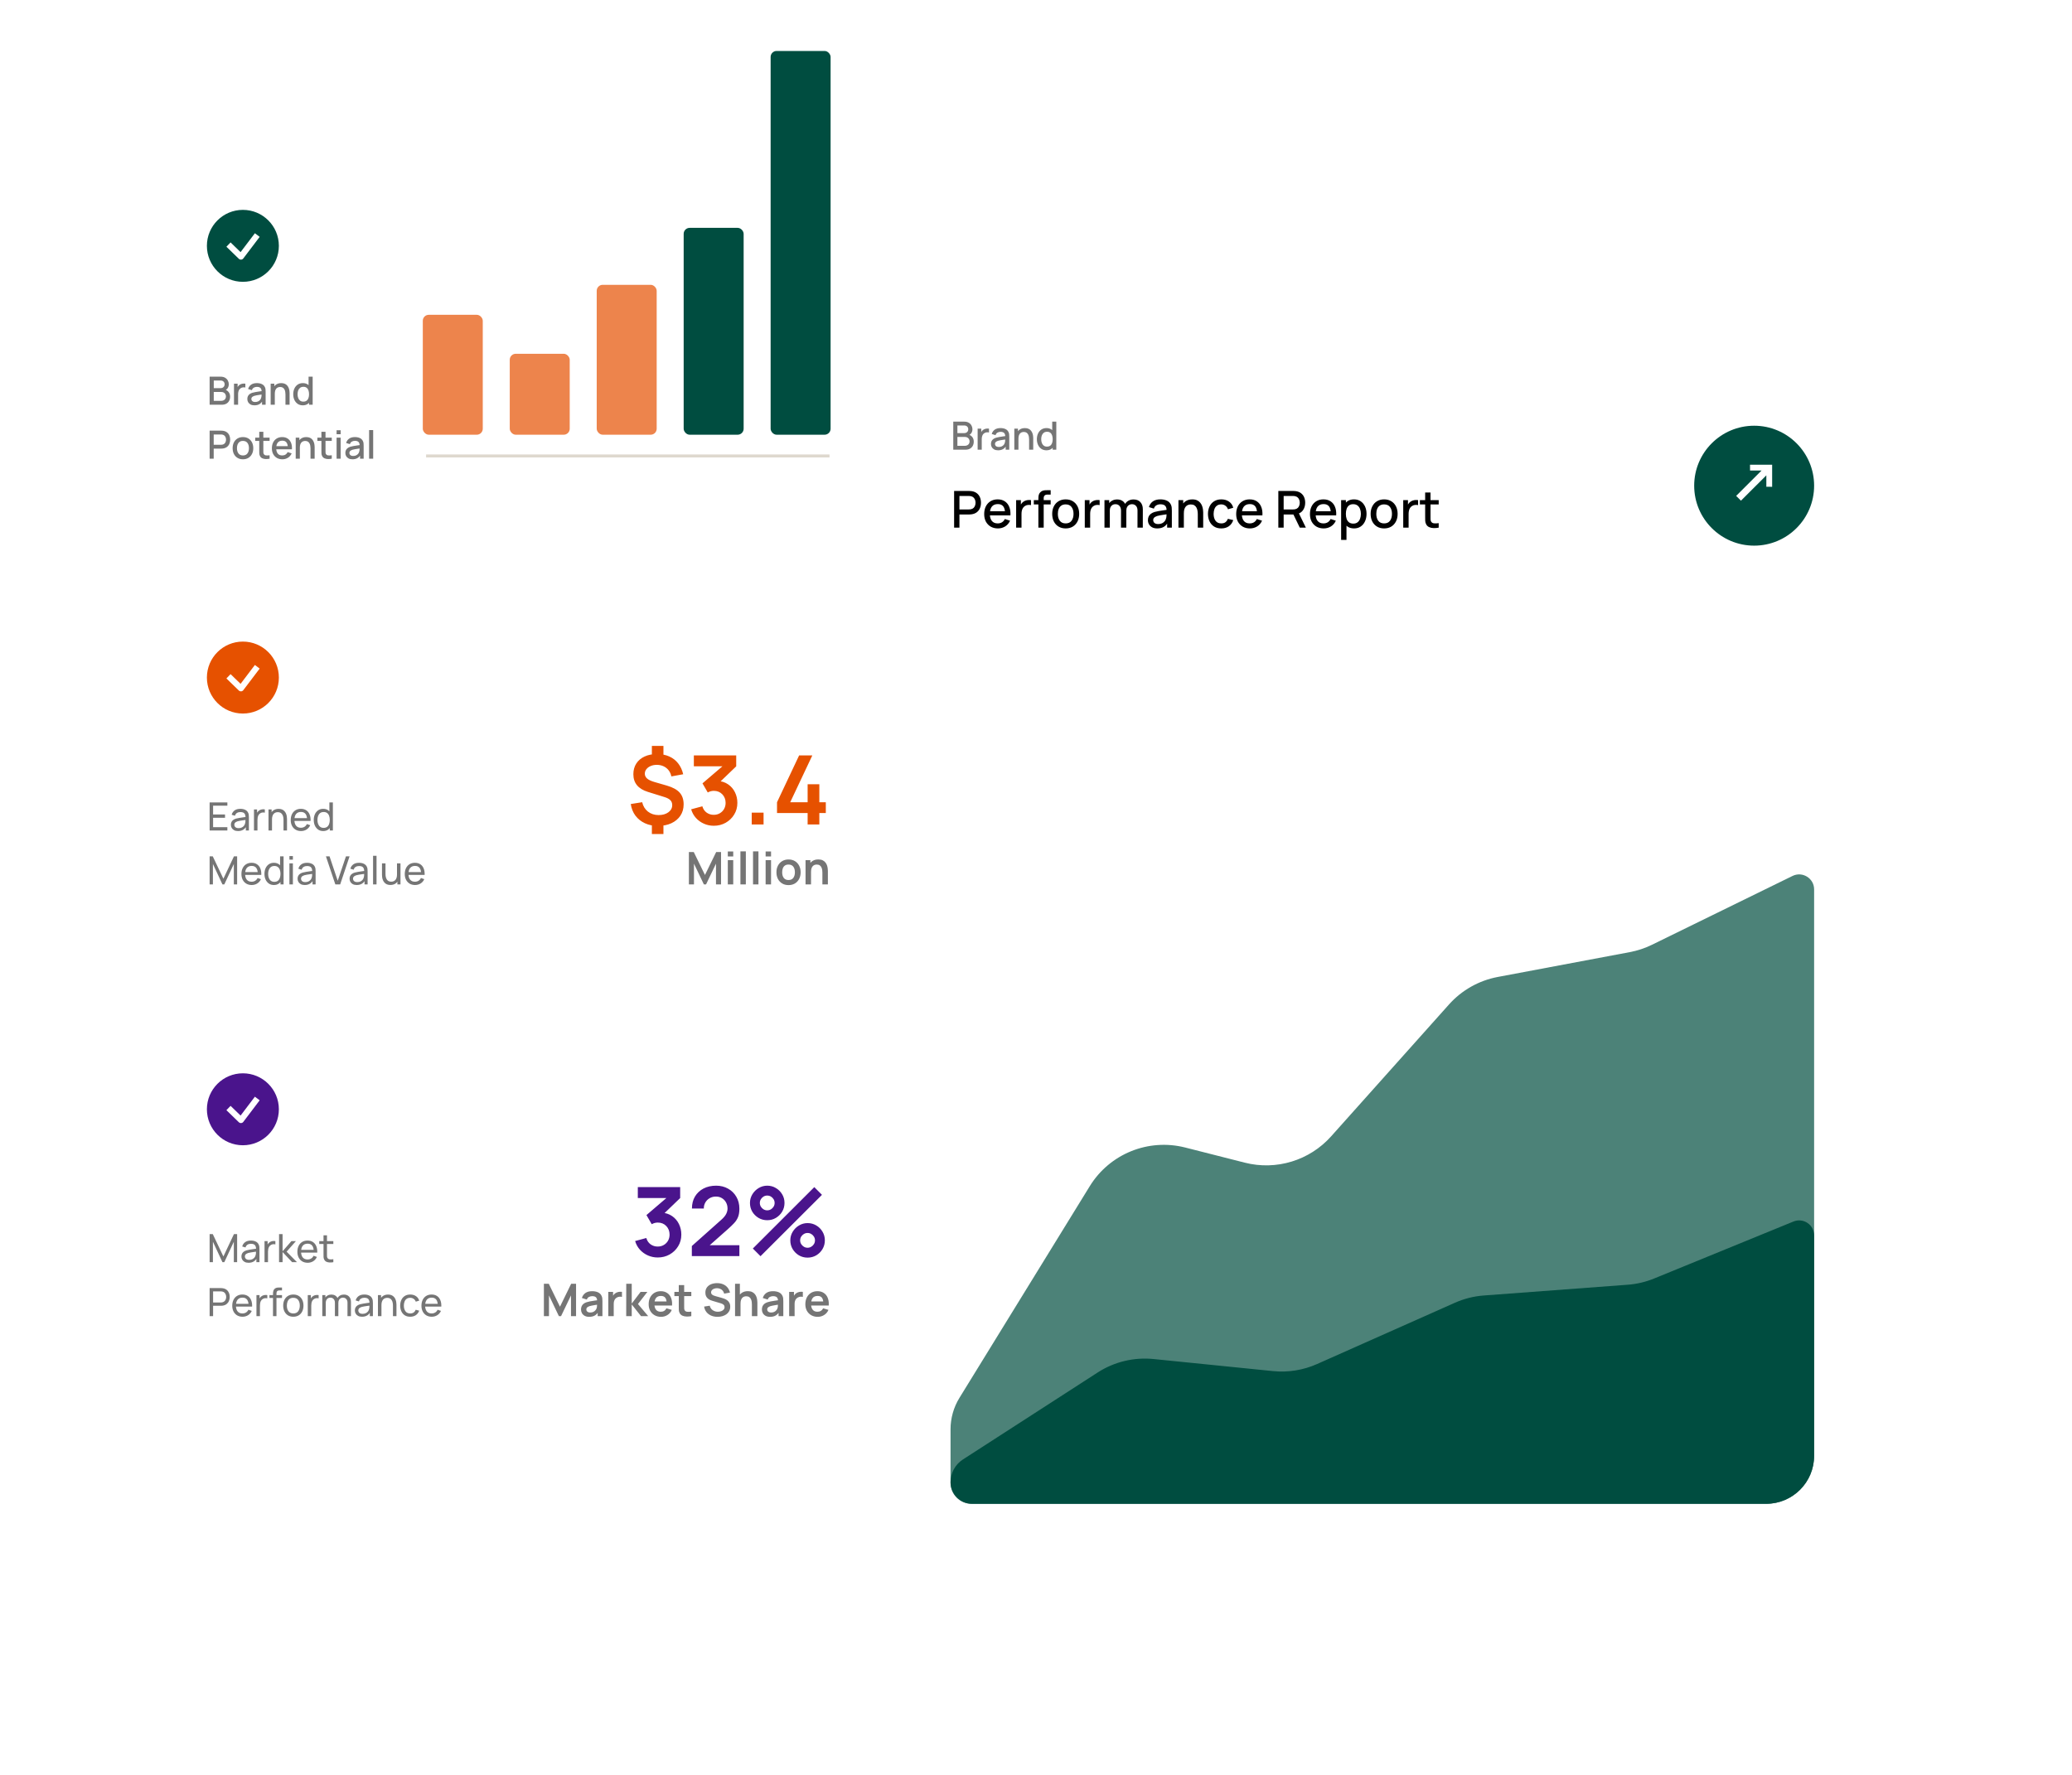 <svg width="691" height="592" viewBox="0 0 691 592" fill="none" xmlns="http://www.w3.org/2000/svg">
<g filter="url(#filter0_d)">
<path d="M221 122.691C221 105.018 235.327 90.691 253 90.691H604C621.673 90.691 636 105.018 636 122.691V504.588C636 522.261 621.673 536.588 604 536.588H253C235.327 536.588 221 522.261 221 504.588V122.691Z" fill="white"/>
</g>
<g filter="url(#filter1_d)">
<path d="M45 69.701C45 56.447 55.745 45.702 69 45.702H277C290.255 45.702 301 56.447 301 69.701V149.672C301 162.927 290.255 173.672 277 173.672H69C55.745 173.672 45 162.927 45 149.672V69.701Z" fill="white"/>
</g>
<path d="M142.105 152.084H276.638" stroke="#DED8CE"/>
<circle cx="81" cy="82" r="12" fill="#004D40"/>
<path d="M76.2 81.576L80.346 85.6L85.8 78.4" stroke="white" stroke-width="2" stroke-linejoin="round"/>
<g filter="url(#filter2_d)">
<path d="M45 213.668C45 200.413 55.745 189.668 69 189.668H277C290.255 189.668 301 200.413 301 213.668V293.638C301 306.893 290.255 317.638 277 317.638H69C55.745 317.638 45 306.893 45 293.638V213.668Z" fill="white"/>
</g>
<path d="M217.397 278.184V274.392H221.253V278.184H217.397ZM217.397 252.584V248.792H221.253V252.584H217.397ZM219.413 275.48C217.792 275.48 216.341 275.181 215.061 274.584C213.781 273.987 212.73 273.144 211.909 272.056C211.098 270.968 210.581 269.677 210.357 268.184L214.165 267.576C214.464 268.888 215.104 269.933 216.085 270.712C217.077 271.48 218.261 271.864 219.637 271.864C220.96 271.864 222.048 271.555 222.901 270.936C223.754 270.307 224.181 269.512 224.181 268.552C224.181 267.88 223.978 267.336 223.573 266.92C223.168 266.493 222.517 266.141 221.621 265.864L216.069 264.136C212.837 263.133 211.221 261.171 211.221 258.248C211.221 256.883 211.546 255.693 212.197 254.68C212.858 253.656 213.786 252.872 214.981 252.328C216.176 251.773 217.584 251.501 219.205 251.512C220.709 251.523 222.048 251.795 223.221 252.328C224.405 252.861 225.386 253.629 226.165 254.632C226.954 255.635 227.514 256.84 227.845 258.248L223.893 258.968C223.744 258.211 223.45 257.544 223.013 256.968C222.576 256.392 222.026 255.944 221.365 255.624C220.704 255.304 219.968 255.133 219.157 255.112C218.378 255.101 217.68 255.224 217.061 255.48C216.442 255.725 215.952 256.077 215.589 256.536C215.226 256.984 215.045 257.491 215.045 258.056C215.045 258.685 215.296 259.224 215.797 259.672C216.309 260.12 217.114 260.504 218.213 260.824L222.357 262.024C224.352 262.6 225.786 263.384 226.661 264.376C227.546 265.357 227.989 266.664 227.989 268.296C227.989 269.725 227.632 270.979 226.917 272.056C226.202 273.133 225.2 273.976 223.909 274.584C222.618 275.181 221.12 275.48 219.413 275.48ZM238.051 275.432C236.899 275.432 235.811 275.208 234.787 274.76C233.763 274.312 232.872 273.677 232.115 272.856C231.368 272.035 230.829 271.064 230.499 269.944L234.227 268.936C234.493 269.853 234.979 270.563 235.683 271.064C236.397 271.555 237.181 271.795 238.035 271.784C238.792 271.784 239.469 271.608 240.067 271.256C240.664 270.904 241.133 270.429 241.475 269.832C241.816 269.224 241.987 268.547 241.987 267.8C241.987 266.659 241.619 265.704 240.883 264.936C240.147 264.168 239.197 263.784 238.035 263.784C237.683 263.784 237.336 263.832 236.995 263.928C236.664 264.024 236.344 264.157 236.035 264.328L234.275 261.288L242.019 254.664L242.355 255.592H231.395V251.96H245.523V255.608L239.299 261.592L239.267 260.456C240.664 260.552 241.853 260.941 242.835 261.624C243.827 262.307 244.584 263.187 245.107 264.264C245.64 265.341 245.907 266.52 245.907 267.8C245.907 269.251 245.549 270.552 244.835 271.704C244.131 272.856 243.181 273.768 241.987 274.44C240.803 275.101 239.491 275.432 238.051 275.432ZM250.693 275V271.048H254.645V275H250.693ZM269.339 275V271.192H259.131V267.592L266.507 251.96H270.907L263.531 267.592H269.339V261.592H273.243V267.592H275.403V271.192H273.243V275H269.339Z" fill="#E65100"/>
<path d="M229.739 295V284.2H231.367L235.102 291.85L238.837 284.2H240.464V295H238.777V288.077L235.462 295H234.742L231.434 288.077V295H229.739ZM242.721 285.67V284.012H244.529V285.67H242.721ZM242.721 295V286.9H244.529V295H242.721ZM246.926 295V283.975H248.733V295H246.926ZM251.13 295V283.975H252.937V295H251.13ZM255.334 285.67V284.012H257.141V285.67H255.334ZM255.334 295V286.9H257.141V295H255.334ZM262.965 295.225C262.155 295.225 261.448 295.043 260.843 294.677C260.238 294.312 259.768 293.81 259.433 293.17C259.103 292.525 258.938 291.785 258.938 290.95C258.938 290.1 259.108 289.355 259.448 288.715C259.788 288.075 260.26 287.575 260.865 287.215C261.47 286.855 262.17 286.675 262.965 286.675C263.78 286.675 264.49 286.857 265.095 287.222C265.7 287.587 266.17 288.092 266.505 288.737C266.84 289.377 267.008 290.115 267.008 290.95C267.008 291.79 266.838 292.532 266.498 293.177C266.163 293.817 265.693 294.32 265.088 294.685C264.483 295.045 263.775 295.225 262.965 295.225ZM262.965 293.53C263.685 293.53 264.22 293.29 264.57 292.81C264.92 292.33 265.095 291.71 265.095 290.95C265.095 290.165 264.918 289.54 264.563 289.075C264.208 288.605 263.675 288.37 262.965 288.37C262.48 288.37 262.08 288.48 261.765 288.7C261.455 288.915 261.225 289.217 261.075 289.607C260.925 289.992 260.85 290.44 260.85 290.95C260.85 291.735 261.028 292.362 261.383 292.832C261.743 293.297 262.27 293.53 262.965 293.53ZM274.263 295V291.1C274.263 290.845 274.245 290.562 274.21 290.252C274.175 289.942 274.093 289.645 273.963 289.36C273.838 289.07 273.648 288.832 273.393 288.647C273.143 288.462 272.803 288.37 272.373 288.37C272.143 288.37 271.915 288.407 271.69 288.482C271.465 288.557 271.26 288.687 271.075 288.872C270.895 289.052 270.75 289.302 270.64 289.622C270.53 289.937 270.475 290.342 270.475 290.837L269.403 290.38C269.403 289.69 269.535 289.065 269.8 288.505C270.07 287.945 270.465 287.5 270.985 287.17C271.505 286.835 272.145 286.667 272.905 286.667C273.505 286.667 274 286.767 274.39 286.967C274.78 287.167 275.09 287.422 275.32 287.732C275.55 288.042 275.72 288.372 275.83 288.722C275.94 289.072 276.01 289.405 276.04 289.72C276.075 290.03 276.093 290.282 276.093 290.477V295H274.263ZM268.645 295V286.9H270.258V289.412H270.475V295H268.645Z" fill="#757575"/>
<path d="M69.91 277V267.64H75.825V268.738H71.067V271.67H75.045V272.768H71.067V275.901H75.825V277H69.91ZM79.383 277.195C78.859 277.195 78.419 277.1 78.064 276.909C77.713 276.714 77.446 276.458 77.264 276.142C77.086 275.826 76.998 275.479 76.998 275.102C76.998 274.734 77.067 274.415 77.206 274.146C77.349 273.873 77.548 273.648 77.803 273.47C78.059 273.288 78.365 273.145 78.72 273.041C79.054 272.95 79.426 272.872 79.838 272.807C80.254 272.738 80.674 272.675 81.099 272.619C81.524 272.563 81.92 272.508 82.288 272.456L81.873 272.697C81.885 272.073 81.76 271.611 81.496 271.312C81.236 271.013 80.785 270.864 80.144 270.864C79.719 270.864 79.346 270.961 79.025 271.156C78.709 271.347 78.486 271.659 78.356 272.092L77.257 271.761C77.427 271.146 77.754 270.662 78.239 270.311C78.724 269.96 79.364 269.785 80.156 269.785C80.793 269.785 81.34 269.9 81.794 270.129C82.254 270.355 82.583 270.697 82.782 271.156C82.882 271.373 82.945 271.609 82.971 271.865C82.997 272.116 83.01 272.381 83.01 272.658V277H81.983V275.316L82.224 275.472C81.959 276.04 81.589 276.469 81.112 276.759C80.64 277.05 80.063 277.195 79.383 277.195ZM79.558 276.226C79.975 276.226 80.334 276.153 80.638 276.005C80.945 275.854 81.192 275.657 81.379 275.414C81.565 275.167 81.686 274.898 81.743 274.608C81.808 274.391 81.842 274.151 81.847 273.886C81.855 273.618 81.859 273.412 81.859 273.269L82.263 273.444C81.885 273.496 81.515 273.546 81.151 273.594C80.787 273.642 80.442 273.694 80.118 273.75C79.793 273.802 79.5 273.865 79.24 273.938C79.049 273.999 78.87 274.077 78.701 274.172C78.536 274.268 78.401 274.391 78.297 274.543C78.198 274.69 78.148 274.874 78.148 275.095C78.148 275.286 78.196 275.468 78.291 275.641C78.391 275.815 78.542 275.956 78.746 276.064C78.954 276.172 79.225 276.226 79.558 276.226ZM84.7 277V269.98H85.734V271.676L85.564 271.455C85.647 271.239 85.753 271.039 85.883 270.857C86.017 270.675 86.167 270.526 86.332 270.409C86.513 270.262 86.719 270.149 86.949 270.071C87.179 269.993 87.413 269.947 87.651 269.934C87.889 269.917 88.112 269.932 88.32 269.98V271.065C88.078 271 87.811 270.983 87.521 271.013C87.231 271.044 86.962 271.15 86.715 271.332C86.49 271.492 86.314 271.687 86.189 271.917C86.067 272.147 85.983 272.396 85.935 272.664C85.887 272.929 85.864 273.2 85.864 273.477V277H84.7ZM94.548 277V273.483C94.548 273.15 94.518 272.829 94.457 272.521C94.401 272.214 94.299 271.939 94.152 271.696C94.009 271.449 93.814 271.254 93.567 271.111C93.324 270.968 93.016 270.896 92.644 270.896C92.353 270.896 92.089 270.946 91.851 271.046C91.617 271.141 91.415 271.289 91.246 271.488C91.077 271.687 90.945 271.939 90.85 272.242C90.759 272.541 90.713 272.894 90.713 273.301L89.953 273.067C89.953 272.387 90.074 271.804 90.317 271.319C90.564 270.829 90.908 270.454 91.35 270.194C91.796 269.93 92.321 269.798 92.923 269.798C93.378 269.798 93.766 269.869 94.087 270.012C94.407 270.155 94.674 270.346 94.886 270.584C95.099 270.818 95.265 271.083 95.387 271.377C95.508 271.668 95.593 271.965 95.64 272.268C95.692 272.567 95.718 272.851 95.718 273.119V277H94.548ZM89.543 277V269.98H90.583V271.858H90.713V277H89.543ZM100.387 277.195C99.698 277.195 99.095 277.043 98.58 276.74C98.068 276.432 97.67 276.005 97.384 275.459C97.098 274.909 96.955 274.268 96.955 273.535C96.955 272.768 97.095 272.105 97.377 271.546C97.659 270.983 98.051 270.55 98.554 270.246C99.061 269.939 99.654 269.785 100.335 269.785C101.041 269.785 101.641 269.947 102.135 270.272C102.633 270.597 103.006 271.061 103.253 271.663C103.504 272.266 103.613 272.983 103.578 273.815H102.408V273.399C102.395 272.537 102.22 271.893 101.882 271.468C101.544 271.039 101.041 270.825 100.374 270.825C99.659 270.825 99.115 271.055 98.742 271.514C98.369 271.973 98.183 272.632 98.183 273.49C98.183 274.318 98.369 274.959 98.742 275.414C99.115 275.869 99.646 276.096 100.335 276.096C100.798 276.096 101.201 275.99 101.544 275.778C101.886 275.566 102.155 275.26 102.35 274.861L103.461 275.245C103.188 275.865 102.776 276.346 102.226 276.688C101.68 277.026 101.067 277.195 100.387 277.195ZM97.793 273.815V272.885H102.98V273.815H97.793ZM107.781 277.195C107.127 277.195 106.566 277.033 106.098 276.707C105.63 276.378 105.268 275.934 105.012 275.375C104.761 274.816 104.635 274.185 104.635 273.483C104.635 272.781 104.761 272.151 105.012 271.592C105.268 271.033 105.63 270.593 106.098 270.272C106.566 269.947 107.125 269.785 107.775 269.785C108.438 269.785 108.995 269.945 109.445 270.266C109.896 270.587 110.236 271.026 110.466 271.585C110.7 272.144 110.817 272.777 110.817 273.483C110.817 274.181 110.7 274.812 110.466 275.375C110.236 275.934 109.896 276.378 109.445 276.707C108.995 277.033 108.44 277.195 107.781 277.195ZM107.924 276.135C108.397 276.135 108.784 276.023 109.088 275.797C109.391 275.568 109.614 275.254 109.757 274.855C109.905 274.452 109.978 273.995 109.978 273.483C109.978 272.963 109.905 272.506 109.757 272.112C109.614 271.713 109.393 271.403 109.094 271.182C108.795 270.957 108.416 270.844 107.957 270.844C107.48 270.844 107.086 270.961 106.774 271.195C106.466 271.429 106.236 271.746 106.085 272.144C105.937 272.543 105.864 272.989 105.864 273.483C105.864 273.982 105.94 274.432 106.091 274.835C106.243 275.234 106.47 275.55 106.774 275.784C107.081 276.018 107.465 276.135 107.924 276.135ZM109.978 277V271.832H109.848V267.64H111.012V277H109.978ZM69.91 295V285.64H70.963L74.499 293.095L78.016 285.64H79.082V294.993H77.983V288.181L74.805 295H74.187L71.008 288.181V295H69.91ZM83.946 295.195C83.257 295.195 82.655 295.043 82.139 294.74C81.628 294.432 81.229 294.005 80.943 293.459C80.657 292.909 80.514 292.268 80.514 291.535C80.514 290.768 80.655 290.105 80.937 289.546C81.218 288.983 81.611 288.55 82.113 288.246C82.62 287.939 83.214 287.785 83.894 287.785C84.6 287.785 85.201 287.947 85.695 288.272C86.193 288.597 86.566 289.061 86.813 289.663C87.064 290.266 87.172 290.983 87.138 291.815H85.968V291.399C85.955 290.537 85.779 289.893 85.441 289.468C85.103 289.039 84.6 288.825 83.933 288.825C83.218 288.825 82.674 289.055 82.302 289.514C81.929 289.973 81.743 290.632 81.743 291.49C81.743 292.318 81.929 292.959 82.302 293.414C82.674 293.869 83.205 294.096 83.894 294.096C84.358 294.096 84.761 293.99 85.103 293.778C85.445 293.566 85.714 293.26 85.909 292.861L87.021 293.245C86.748 293.865 86.336 294.346 85.786 294.688C85.24 295.026 84.626 295.195 83.946 295.195ZM81.353 291.815V290.885H86.54V291.815H81.353ZM91.341 295.195C90.686 295.195 90.125 295.033 89.657 294.707C89.189 294.378 88.828 293.934 88.572 293.375C88.32 292.816 88.195 292.185 88.195 291.483C88.195 290.781 88.32 290.151 88.572 289.592C88.828 289.033 89.189 288.593 89.657 288.272C90.125 287.947 90.684 287.785 91.334 287.785C91.997 287.785 92.554 287.945 93.005 288.266C93.456 288.587 93.796 289.026 94.025 289.585C94.259 290.144 94.376 290.777 94.376 291.483C94.376 292.181 94.259 292.812 94.025 293.375C93.796 293.934 93.456 294.378 93.005 294.707C92.554 295.033 91.999 295.195 91.341 295.195ZM91.484 294.135C91.956 294.135 92.344 294.023 92.647 293.797C92.951 293.568 93.174 293.254 93.317 292.855C93.464 292.452 93.538 291.995 93.538 291.483C93.538 290.963 93.464 290.506 93.317 290.112C93.174 289.713 92.953 289.403 92.654 289.182C92.355 288.957 91.976 288.844 91.516 288.844C91.04 288.844 90.645 288.961 90.333 289.195C90.026 289.429 89.796 289.746 89.644 290.144C89.497 290.543 89.423 290.989 89.423 291.483C89.423 291.982 89.499 292.432 89.651 292.835C89.802 293.234 90.03 293.55 90.333 293.784C90.641 294.018 91.025 294.135 91.484 294.135ZM93.538 295V289.832H93.408V285.64H94.571V295H93.538ZM96.522 286.738V285.542H97.679V286.738H96.522ZM96.522 295V287.98H97.679V295H96.522ZM101.625 295.195C101.101 295.195 100.661 295.1 100.306 294.909C99.955 294.714 99.688 294.458 99.506 294.142C99.329 293.826 99.24 293.479 99.24 293.102C99.24 292.734 99.309 292.415 99.448 292.146C99.591 291.873 99.79 291.648 100.046 291.47C100.301 291.288 100.607 291.145 100.962 291.041C101.296 290.95 101.669 290.872 102.08 290.807C102.496 290.738 102.917 290.675 103.341 290.619C103.766 290.563 104.162 290.508 104.531 290.456L104.115 290.697C104.128 290.073 104.002 289.611 103.738 289.312C103.478 289.013 103.027 288.864 102.386 288.864C101.961 288.864 101.588 288.961 101.268 289.156C100.951 289.347 100.728 289.659 100.598 290.092L99.5 289.761C99.669 289.146 99.996 288.662 100.481 288.311C100.967 287.96 101.606 287.785 102.399 287.785C103.036 287.785 103.582 287.9 104.037 288.129C104.496 288.355 104.825 288.697 105.025 289.156C105.124 289.373 105.187 289.609 105.213 289.865C105.239 290.116 105.252 290.381 105.252 290.658V295H104.225V293.316L104.466 293.472C104.201 294.04 103.831 294.469 103.354 294.759C102.882 295.05 102.306 295.195 101.625 295.195ZM101.801 294.226C102.217 294.226 102.576 294.153 102.88 294.005C103.187 293.854 103.434 293.657 103.621 293.414C103.807 293.167 103.928 292.898 103.985 292.608C104.05 292.391 104.084 292.151 104.089 291.886C104.097 291.618 104.102 291.412 104.102 291.269L104.505 291.444C104.128 291.496 103.757 291.546 103.393 291.594C103.029 291.642 102.685 291.694 102.36 291.75C102.035 291.802 101.742 291.865 101.482 291.938C101.292 291.999 101.112 292.077 100.943 292.172C100.778 292.268 100.644 292.391 100.54 292.543C100.44 292.69 100.39 292.874 100.39 293.095C100.39 293.286 100.438 293.468 100.533 293.641C100.633 293.815 100.785 293.956 100.988 294.064C101.196 294.172 101.467 294.226 101.801 294.226ZM111.833 295L108.7 285.64H109.902L112.626 293.771L115.375 285.64H116.578L113.445 295H111.833ZM118.967 295.195C118.443 295.195 118.003 295.1 117.648 294.909C117.297 294.714 117.03 294.458 116.848 294.142C116.67 293.826 116.582 293.479 116.582 293.102C116.582 292.734 116.651 292.415 116.79 292.146C116.933 291.873 117.132 291.648 117.388 291.47C117.643 291.288 117.949 291.145 118.304 291.041C118.638 290.95 119.01 290.872 119.422 290.807C119.838 290.738 120.258 290.675 120.683 290.619C121.108 290.563 121.504 290.508 121.873 290.456L121.457 290.697C121.47 290.073 121.344 289.611 121.08 289.312C120.82 289.013 120.369 288.864 119.728 288.864C119.303 288.864 118.93 288.961 118.61 289.156C118.293 289.347 118.07 289.659 117.94 290.092L116.842 289.761C117.011 289.146 117.338 288.662 117.823 288.311C118.308 287.96 118.948 287.785 119.741 287.785C120.378 287.785 120.924 287.9 121.379 288.129C121.838 288.355 122.167 288.697 122.367 289.156C122.466 289.373 122.529 289.609 122.555 289.865C122.581 290.116 122.594 290.381 122.594 290.658V295H121.567V293.316L121.808 293.472C121.543 294.04 121.173 294.469 120.696 294.759C120.224 295.05 119.647 295.195 118.967 295.195ZM119.143 294.226C119.559 294.226 119.918 294.153 120.222 294.005C120.529 293.854 120.776 293.657 120.963 293.414C121.149 293.167 121.27 292.898 121.327 292.608C121.392 292.391 121.426 292.151 121.431 291.886C121.439 291.618 121.444 291.412 121.444 291.269L121.847 291.444C121.47 291.496 121.099 291.546 120.735 291.594C120.371 291.642 120.027 291.694 119.702 291.75C119.377 291.802 119.084 291.865 118.824 291.938C118.633 291.999 118.454 292.077 118.285 292.172C118.12 292.268 117.986 292.391 117.882 292.543C117.782 292.69 117.732 292.874 117.732 293.095C117.732 293.286 117.78 293.468 117.875 293.641C117.975 293.815 118.126 293.956 118.33 294.064C118.538 294.172 118.809 294.226 119.143 294.226ZM124.414 295V285.445H125.571V295H124.414ZM130.186 295.182C129.736 295.182 129.348 295.111 129.023 294.967C128.702 294.824 128.436 294.634 128.223 294.395C128.011 294.157 127.844 293.893 127.723 293.602C127.601 293.312 127.515 293.015 127.463 292.712C127.415 292.409 127.391 292.125 127.391 291.86V287.98H128.561V291.496C128.561 291.826 128.592 292.144 128.652 292.452C128.713 292.76 128.815 293.037 128.958 293.284C129.105 293.531 129.3 293.726 129.543 293.869C129.79 294.012 130.097 294.083 130.466 294.083C130.756 294.083 131.02 294.034 131.259 293.934C131.497 293.834 131.701 293.687 131.87 293.492C132.039 293.293 132.169 293.041 132.26 292.738C132.351 292.435 132.396 292.081 132.396 291.678L133.157 291.912C133.157 292.588 133.033 293.171 132.786 293.661C132.544 294.151 132.199 294.528 131.753 294.792C131.311 295.052 130.789 295.182 130.186 295.182ZM132.526 295V293.121H132.396V287.98H133.56V295H132.526ZM138.422 295.195C137.733 295.195 137.13 295.043 136.615 294.74C136.103 294.432 135.705 294.005 135.419 293.459C135.133 292.909 134.99 292.268 134.99 291.535C134.99 290.768 135.131 290.105 135.412 289.546C135.694 288.983 136.086 288.55 136.589 288.246C137.096 287.939 137.689 287.785 138.37 287.785C139.076 287.785 139.676 287.947 140.17 288.272C140.669 288.597 141.041 289.061 141.288 289.663C141.54 290.266 141.648 290.983 141.613 291.815H140.443V291.399C140.43 290.537 140.255 289.893 139.917 289.468C139.579 289.039 139.076 288.825 138.409 288.825C137.694 288.825 137.15 289.055 136.777 289.514C136.405 289.973 136.218 290.632 136.218 291.49C136.218 292.318 136.405 292.959 136.777 293.414C137.15 293.869 137.681 294.096 138.37 294.096C138.833 294.096 139.236 293.99 139.579 293.778C139.921 293.566 140.19 293.26 140.385 292.861L141.496 293.245C141.223 293.865 140.812 294.346 140.261 294.688C139.715 295.026 139.102 295.195 138.422 295.195ZM135.828 291.815V290.885H141.015V291.815H135.828Z" fill="#757575"/>
<path d="M69.91 421V411.64H75.825V412.738H71.067V415.67H75.045V416.768H71.067V419.901H75.825V421H69.91ZM79.383 421.195C78.859 421.195 78.419 421.1 78.064 420.909C77.713 420.714 77.446 420.458 77.264 420.142C77.086 419.826 76.998 419.479 76.998 419.102C76.998 418.734 77.067 418.415 77.206 418.146C77.349 417.873 77.548 417.648 77.803 417.47C78.059 417.288 78.365 417.145 78.72 417.041C79.054 416.95 79.426 416.872 79.838 416.807C80.254 416.738 80.674 416.675 81.099 416.619C81.524 416.563 81.92 416.508 82.288 416.456L81.873 416.697C81.885 416.073 81.76 415.611 81.496 415.312C81.236 415.013 80.785 414.864 80.144 414.864C79.719 414.864 79.346 414.961 79.025 415.156C78.709 415.347 78.486 415.659 78.356 416.092L77.257 415.761C77.427 415.146 77.754 414.662 78.239 414.311C78.724 413.96 79.364 413.785 80.156 413.785C80.793 413.785 81.34 413.9 81.794 414.129C82.254 414.355 82.583 414.697 82.782 415.156C82.882 415.373 82.945 415.609 82.971 415.865C82.997 416.116 83.01 416.381 83.01 416.658V421H81.983V419.316L82.224 419.472C81.959 420.04 81.589 420.469 81.112 420.759C80.64 421.05 80.063 421.195 79.383 421.195ZM79.558 420.226C79.975 420.226 80.334 420.153 80.638 420.005C80.945 419.854 81.192 419.657 81.379 419.414C81.565 419.167 81.686 418.898 81.743 418.608C81.808 418.391 81.842 418.151 81.847 417.886C81.855 417.618 81.859 417.412 81.859 417.269L82.263 417.444C81.885 417.496 81.515 417.546 81.151 417.594C80.787 417.642 80.442 417.694 80.118 417.75C79.793 417.802 79.5 417.865 79.24 417.938C79.049 417.999 78.87 418.077 78.701 418.172C78.536 418.268 78.401 418.391 78.297 418.543C78.198 418.69 78.148 418.874 78.148 419.095C78.148 419.286 78.196 419.468 78.291 419.641C78.391 419.815 78.542 419.956 78.746 420.064C78.954 420.172 79.225 420.226 79.558 420.226ZM84.7 421V413.98H85.734V415.676L85.564 415.455C85.647 415.239 85.753 415.039 85.883 414.857C86.017 414.675 86.167 414.526 86.332 414.409C86.513 414.262 86.719 414.149 86.949 414.071C87.179 413.993 87.413 413.947 87.651 413.934C87.889 413.917 88.112 413.932 88.32 413.98V415.065C88.078 415 87.811 414.983 87.521 415.013C87.231 415.044 86.962 415.15 86.715 415.332C86.49 415.492 86.314 415.687 86.189 415.917C86.067 416.147 85.983 416.396 85.935 416.664C85.887 416.929 85.864 417.2 85.864 417.477V421H84.7ZM94.548 421V417.483C94.548 417.15 94.518 416.829 94.457 416.521C94.401 416.214 94.299 415.939 94.152 415.696C94.009 415.449 93.814 415.254 93.567 415.111C93.324 414.968 93.016 414.896 92.644 414.896C92.353 414.896 92.089 414.946 91.851 415.046C91.617 415.141 91.415 415.289 91.246 415.488C91.077 415.687 90.945 415.939 90.85 416.242C90.759 416.541 90.713 416.894 90.713 417.301L89.953 417.067C89.953 416.387 90.074 415.804 90.317 415.319C90.564 414.829 90.908 414.454 91.35 414.194C91.796 413.93 92.321 413.798 92.923 413.798C93.378 413.798 93.766 413.869 94.087 414.012C94.407 414.155 94.674 414.346 94.886 414.584C95.099 414.818 95.265 415.083 95.387 415.377C95.508 415.668 95.593 415.965 95.64 416.268C95.692 416.567 95.718 416.851 95.718 417.119V421H94.548ZM89.543 421V413.98H90.583V415.858H90.713V421H89.543ZM100.387 421.195C99.698 421.195 99.095 421.043 98.58 420.74C98.068 420.432 97.67 420.005 97.384 419.459C97.098 418.909 96.955 418.268 96.955 417.535C96.955 416.768 97.095 416.105 97.377 415.546C97.659 414.983 98.051 414.55 98.554 414.246C99.061 413.939 99.654 413.785 100.335 413.785C101.041 413.785 101.641 413.947 102.135 414.272C102.633 414.597 103.006 415.061 103.253 415.663C103.504 416.266 103.613 416.983 103.578 417.815H102.408V417.399C102.395 416.537 102.22 415.893 101.882 415.468C101.544 415.039 101.041 414.825 100.374 414.825C99.659 414.825 99.115 415.055 98.742 415.514C98.369 415.973 98.183 416.632 98.183 417.49C98.183 418.318 98.369 418.959 98.742 419.414C99.115 419.869 99.646 420.096 100.335 420.096C100.798 420.096 101.201 419.99 101.544 419.778C101.886 419.566 102.155 419.26 102.35 418.861L103.461 419.245C103.188 419.865 102.776 420.346 102.226 420.688C101.68 421.026 101.067 421.195 100.387 421.195ZM97.793 417.815V416.885H102.98V417.815H97.793ZM107.781 421.195C107.127 421.195 106.566 421.033 106.098 420.707C105.63 420.378 105.268 419.934 105.012 419.375C104.761 418.816 104.635 418.185 104.635 417.483C104.635 416.781 104.761 416.151 105.012 415.592C105.268 415.033 105.63 414.593 106.098 414.272C106.566 413.947 107.125 413.785 107.775 413.785C108.438 413.785 108.995 413.945 109.445 414.266C109.896 414.587 110.236 415.026 110.466 415.585C110.7 416.144 110.817 416.777 110.817 417.483C110.817 418.181 110.7 418.812 110.466 419.375C110.236 419.934 109.896 420.378 109.445 420.707C108.995 421.033 108.44 421.195 107.781 421.195ZM107.924 420.135C108.397 420.135 108.784 420.023 109.088 419.797C109.391 419.568 109.614 419.254 109.757 418.855C109.905 418.452 109.978 417.995 109.978 417.483C109.978 416.963 109.905 416.506 109.757 416.112C109.614 415.713 109.393 415.403 109.094 415.182C108.795 414.957 108.416 414.844 107.957 414.844C107.48 414.844 107.086 414.961 106.774 415.195C106.466 415.429 106.236 415.746 106.085 416.144C105.937 416.543 105.864 416.989 105.864 417.483C105.864 417.982 105.94 418.432 106.091 418.835C106.243 419.234 106.47 419.55 106.774 419.784C107.081 420.018 107.465 420.135 107.924 420.135ZM109.978 421V415.832H109.848V411.64H111.012V421H109.978ZM69.91 439V429.64H70.963L74.499 437.095L78.016 429.64H79.082V438.993H77.983V432.181L74.805 439H74.187L71.008 432.181V439H69.91ZM83.946 439.195C83.257 439.195 82.655 439.043 82.139 438.74C81.628 438.432 81.229 438.005 80.943 437.459C80.657 436.909 80.514 436.268 80.514 435.535C80.514 434.768 80.655 434.105 80.937 433.546C81.218 432.983 81.611 432.55 82.113 432.246C82.62 431.939 83.214 431.785 83.894 431.785C84.6 431.785 85.201 431.947 85.695 432.272C86.193 432.597 86.566 433.061 86.813 433.663C87.064 434.266 87.172 434.983 87.138 435.815H85.968V435.399C85.955 434.537 85.779 433.893 85.441 433.468C85.103 433.039 84.6 432.825 83.933 432.825C83.218 432.825 82.674 433.055 82.302 433.514C81.929 433.973 81.743 434.632 81.743 435.49C81.743 436.318 81.929 436.959 82.302 437.414C82.674 437.869 83.205 438.096 83.894 438.096C84.358 438.096 84.761 437.99 85.103 437.778C85.445 437.566 85.714 437.26 85.909 436.861L87.021 437.245C86.748 437.865 86.336 438.346 85.786 438.688C85.24 439.026 84.626 439.195 83.946 439.195ZM81.353 435.815V434.885H86.54V435.815H81.353ZM91.341 439.195C90.686 439.195 90.125 439.033 89.657 438.707C89.189 438.378 88.828 437.934 88.572 437.375C88.32 436.816 88.195 436.185 88.195 435.483C88.195 434.781 88.32 434.151 88.572 433.592C88.828 433.033 89.189 432.593 89.657 432.272C90.125 431.947 90.684 431.785 91.334 431.785C91.997 431.785 92.554 431.945 93.005 432.266C93.456 432.587 93.796 433.026 94.025 433.585C94.259 434.144 94.376 434.777 94.376 435.483C94.376 436.181 94.259 436.812 94.025 437.375C93.796 437.934 93.456 438.378 93.005 438.707C92.554 439.033 91.999 439.195 91.341 439.195ZM91.484 438.135C91.956 438.135 92.344 438.023 92.647 437.797C92.951 437.568 93.174 437.254 93.317 436.855C93.464 436.452 93.538 435.995 93.538 435.483C93.538 434.963 93.464 434.506 93.317 434.112C93.174 433.713 92.953 433.403 92.654 433.182C92.355 432.957 91.976 432.844 91.516 432.844C91.04 432.844 90.645 432.961 90.333 433.195C90.026 433.429 89.796 433.746 89.644 434.144C89.497 434.543 89.423 434.989 89.423 435.483C89.423 435.982 89.499 436.432 89.651 436.835C89.802 437.234 90.03 437.55 90.333 437.784C90.641 438.018 91.025 438.135 91.484 438.135ZM93.538 439V433.832H93.408V429.64H94.571V439H93.538ZM96.522 430.738V429.542H97.679V430.738H96.522ZM96.522 439V431.98H97.679V439H96.522ZM101.625 439.195C101.101 439.195 100.661 439.1 100.306 438.909C99.955 438.714 99.688 438.458 99.506 438.142C99.329 437.826 99.24 437.479 99.24 437.102C99.24 436.734 99.309 436.415 99.448 436.146C99.591 435.873 99.79 435.648 100.046 435.47C100.301 435.288 100.607 435.145 100.962 435.041C101.296 434.95 101.669 434.872 102.08 434.807C102.496 434.738 102.917 434.675 103.341 434.619C103.766 434.563 104.162 434.508 104.531 434.456L104.115 434.697C104.128 434.073 104.002 433.611 103.738 433.312C103.478 433.013 103.027 432.864 102.386 432.864C101.961 432.864 101.588 432.961 101.268 433.156C100.951 433.347 100.728 433.659 100.598 434.092L99.5 433.761C99.669 433.146 99.996 432.662 100.481 432.311C100.967 431.96 101.606 431.785 102.399 431.785C103.036 431.785 103.582 431.9 104.037 432.129C104.496 432.355 104.825 432.697 105.025 433.156C105.124 433.373 105.187 433.609 105.213 433.865C105.239 434.116 105.252 434.381 105.252 434.658V439H104.225V437.316L104.466 437.472C104.201 438.04 103.831 438.469 103.354 438.759C102.882 439.05 102.306 439.195 101.625 439.195ZM101.801 438.226C102.217 438.226 102.576 438.153 102.88 438.005C103.187 437.854 103.434 437.657 103.621 437.414C103.807 437.167 103.928 436.898 103.985 436.608C104.05 436.391 104.084 436.151 104.089 435.886C104.097 435.618 104.102 435.412 104.102 435.269L104.505 435.444C104.128 435.496 103.757 435.546 103.393 435.594C103.029 435.642 102.685 435.694 102.36 435.75C102.035 435.802 101.742 435.865 101.482 435.938C101.292 435.999 101.112 436.077 100.943 436.172C100.778 436.268 100.644 436.391 100.54 436.543C100.44 436.69 100.39 436.874 100.39 437.095C100.39 437.286 100.438 437.468 100.533 437.641C100.633 437.815 100.785 437.956 100.988 438.064C101.196 438.172 101.467 438.226 101.801 438.226ZM111.833 439L108.7 429.64H109.902L112.626 437.771L115.375 429.64H116.578L113.445 439H111.833ZM118.967 439.195C118.443 439.195 118.003 439.1 117.648 438.909C117.297 438.714 117.03 438.458 116.848 438.142C116.67 437.826 116.582 437.479 116.582 437.102C116.582 436.734 116.651 436.415 116.79 436.146C116.933 435.873 117.132 435.648 117.388 435.47C117.643 435.288 117.949 435.145 118.304 435.041C118.638 434.95 119.01 434.872 119.422 434.807C119.838 434.738 120.258 434.675 120.683 434.619C121.108 434.563 121.504 434.508 121.873 434.456L121.457 434.697C121.47 434.073 121.344 433.611 121.08 433.312C120.82 433.013 120.369 432.864 119.728 432.864C119.303 432.864 118.93 432.961 118.61 433.156C118.293 433.347 118.07 433.659 117.94 434.092L116.842 433.761C117.011 433.146 117.338 432.662 117.823 432.311C118.308 431.96 118.948 431.785 119.741 431.785C120.378 431.785 120.924 431.9 121.379 432.129C121.838 432.355 122.167 432.697 122.367 433.156C122.466 433.373 122.529 433.609 122.555 433.865C122.581 434.116 122.594 434.381 122.594 434.658V439H121.567V437.316L121.808 437.472C121.543 438.04 121.173 438.469 120.696 438.759C120.224 439.05 119.647 439.195 118.967 439.195ZM119.143 438.226C119.559 438.226 119.918 438.153 120.222 438.005C120.529 437.854 120.776 437.657 120.963 437.414C121.149 437.167 121.27 436.898 121.327 436.608C121.392 436.391 121.426 436.151 121.431 435.886C121.439 435.618 121.444 435.412 121.444 435.269L121.847 435.444C121.47 435.496 121.099 435.546 120.735 435.594C120.371 435.642 120.027 435.694 119.702 435.75C119.377 435.802 119.084 435.865 118.824 435.938C118.633 435.999 118.454 436.077 118.285 436.172C118.12 436.268 117.986 436.391 117.882 436.543C117.782 436.69 117.732 436.874 117.732 437.095C117.732 437.286 117.78 437.468 117.875 437.641C117.975 437.815 118.126 437.956 118.33 438.064C118.538 438.172 118.809 438.226 119.143 438.226ZM124.414 439V429.445H125.571V439H124.414ZM130.186 439.182C129.736 439.182 129.348 439.111 129.023 438.967C128.702 438.824 128.436 438.634 128.223 438.395C128.011 438.157 127.844 437.893 127.723 437.602C127.601 437.312 127.515 437.015 127.463 436.712C127.415 436.409 127.391 436.125 127.391 435.86V431.98H128.561V435.496C128.561 435.826 128.592 436.144 128.652 436.452C128.713 436.76 128.815 437.037 128.958 437.284C129.105 437.531 129.3 437.726 129.543 437.869C129.79 438.012 130.097 438.083 130.466 438.083C130.756 438.083 131.02 438.034 131.259 437.934C131.497 437.834 131.701 437.687 131.87 437.492C132.039 437.293 132.169 437.041 132.26 436.738C132.351 436.435 132.396 436.081 132.396 435.678L133.157 435.912C133.157 436.588 133.033 437.171 132.786 437.661C132.544 438.151 132.199 438.528 131.753 438.792C131.311 439.052 130.789 439.182 130.186 439.182ZM132.526 439V437.121H132.396V431.98H133.56V439H132.526ZM138.422 439.195C137.733 439.195 137.13 439.043 136.615 438.74C136.103 438.432 135.705 438.005 135.419 437.459C135.133 436.909 134.99 436.268 134.99 435.535C134.99 434.768 135.131 434.105 135.412 433.546C135.694 432.983 136.086 432.55 136.589 432.246C137.096 431.939 137.689 431.785 138.37 431.785C139.076 431.785 139.676 431.947 140.17 432.272C140.669 432.597 141.041 433.061 141.288 433.663C141.54 434.266 141.648 434.983 141.613 435.815H140.443V435.399C140.43 434.537 140.255 433.893 139.917 433.468C139.579 433.039 139.076 432.825 138.409 432.825C137.694 432.825 137.15 433.055 136.777 433.514C136.405 433.973 136.218 434.632 136.218 435.49C136.218 436.318 136.405 436.959 136.777 437.414C137.15 437.869 137.681 438.096 138.37 438.096C138.833 438.096 139.236 437.99 139.579 437.778C139.921 437.566 140.19 437.26 140.385 436.861L141.496 437.245C141.223 437.865 140.812 438.346 140.261 438.688C139.715 439.026 139.102 439.195 138.422 439.195ZM135.828 435.815V434.885H141.015V435.815H135.828Z" fill="#757575"/>
<g filter="url(#filter3_d)">
<path d="M45 357.635C45 344.38 55.745 333.635 69 333.635H277C290.255 333.635 301 344.38 301 357.635V437.605C301 450.86 290.255 461.605 277 461.605H69C55.745 461.605 45 450.86 45 437.605V357.635Z" fill="white"/>
</g>
<path d="M219.363 419.432C218.211 419.432 217.123 419.208 216.099 418.76C215.075 418.312 214.185 417.677 213.427 416.856C212.681 416.035 212.142 415.064 211.811 413.944L215.539 412.936C215.806 413.853 216.291 414.563 216.995 415.064C217.71 415.555 218.494 415.795 219.347 415.784C220.105 415.784 220.782 415.608 221.379 415.256C221.977 414.904 222.446 414.429 222.787 413.832C223.129 413.224 223.299 412.547 223.299 411.8C223.299 410.659 222.931 409.704 222.195 408.936C221.459 408.168 220.51 407.784 219.347 407.784C218.995 407.784 218.649 407.832 218.307 407.928C217.977 408.024 217.657 408.157 217.347 408.328L215.587 405.288L223.331 398.664L223.667 399.592H212.707V395.96H226.835V399.608L220.611 405.592L220.579 404.456C221.977 404.552 223.166 404.941 224.147 405.624C225.139 406.307 225.897 407.187 226.419 408.264C226.953 409.341 227.219 410.52 227.219 411.8C227.219 413.251 226.862 414.552 226.147 415.704C225.443 416.856 224.494 417.768 223.299 418.44C222.115 419.101 220.803 419.432 219.363 419.432ZM230.725 418.968V415.608L240.581 406.824C241.349 406.141 241.882 405.496 242.181 404.888C242.48 404.28 242.629 403.693 242.629 403.128C242.629 402.36 242.464 401.677 242.133 401.08C241.802 400.472 241.344 399.992 240.757 399.64C240.181 399.288 239.514 399.112 238.757 399.112C237.957 399.112 237.248 399.299 236.629 399.672C236.021 400.035 235.546 400.52 235.205 401.128C234.864 401.736 234.704 402.392 234.725 403.096H230.757C230.757 401.56 231.098 400.221 231.781 399.08C232.474 397.939 233.424 397.053 234.629 396.424C235.845 395.795 237.248 395.48 238.837 395.48C240.309 395.48 241.632 395.811 242.805 396.472C243.978 397.123 244.901 398.029 245.573 399.192C246.245 400.344 246.581 401.672 246.581 403.176C246.581 404.275 246.432 405.197 246.133 405.944C245.834 406.691 245.386 407.379 244.789 408.008C244.202 408.637 243.472 409.336 242.597 410.104L235.605 416.296L235.253 415.336H246.581V418.968H230.725ZM253.628 419L251.068 416.44L271.564 395.96L274.124 398.536L253.628 419ZM269.324 419.48C268.268 419.48 267.302 419.224 266.428 418.712C265.564 418.189 264.87 417.496 264.347 416.632C263.825 415.757 263.564 414.787 263.564 413.72C263.564 412.675 263.83 411.715 264.364 410.84C264.897 409.965 265.601 409.267 266.476 408.744C267.35 408.221 268.3 407.96 269.324 407.96C270.38 407.96 271.345 408.221 272.22 408.744C273.094 409.256 273.788 409.949 274.3 410.824C274.822 411.688 275.084 412.653 275.084 413.72C275.084 414.787 274.822 415.757 274.3 416.632C273.788 417.496 273.094 418.189 272.22 418.712C271.345 419.224 270.38 419.48 269.324 419.48ZM269.324 416.184C269.761 416.184 270.166 416.072 270.54 415.848C270.924 415.624 271.228 415.325 271.452 414.952C271.676 414.579 271.788 414.168 271.788 413.72C271.788 413.272 271.676 412.861 271.452 412.488C271.228 412.115 270.924 411.816 270.54 411.592C270.166 411.368 269.761 411.256 269.324 411.256C268.876 411.256 268.465 411.368 268.092 411.592C267.718 411.816 267.414 412.115 267.18 412.488C266.956 412.861 266.844 413.272 266.844 413.72C266.844 414.168 266.956 414.579 267.18 414.952C267.414 415.325 267.718 415.624 268.092 415.848C268.465 416.072 268.876 416.184 269.324 416.184ZM255.868 407C254.812 407 253.846 406.744 252.972 406.232C252.097 405.709 251.398 405.016 250.876 404.152C250.364 403.277 250.108 402.307 250.108 401.24C250.108 400.195 250.374 399.235 250.908 398.36C251.441 397.485 252.145 396.787 253.02 396.264C253.894 395.741 254.844 395.48 255.868 395.48C256.924 395.48 257.884 395.741 258.748 396.264C259.622 396.776 260.321 397.469 260.844 398.344C261.366 399.208 261.628 400.173 261.628 401.24C261.628 402.307 261.366 403.277 260.844 404.152C260.321 405.016 259.622 405.709 258.748 406.232C257.884 406.744 256.924 407 255.868 407ZM255.868 403.704C256.316 403.704 256.726 403.592 257.1 403.368C257.473 403.144 257.772 402.845 257.996 402.472C258.22 402.099 258.332 401.688 258.332 401.24C258.332 400.792 258.22 400.381 257.996 400.008C257.772 399.635 257.473 399.336 257.1 399.112C256.726 398.888 256.316 398.776 255.868 398.776C255.42 398.776 255.009 398.888 254.636 399.112C254.262 399.336 253.964 399.635 253.74 400.008C253.516 400.381 253.404 400.792 253.404 401.24C253.404 401.688 253.516 402.099 253.74 402.472C253.964 402.845 254.262 403.144 254.636 403.368C255.009 403.592 255.42 403.704 255.868 403.704Z" fill="#4A148C"/>
<path d="M181.385 439V428.2H183.012L186.747 435.85L190.482 428.2H192.11V439H190.422V432.077L187.107 439H186.387L183.08 432.077V439H181.385ZM196.482 439.225C195.897 439.225 195.402 439.115 194.997 438.895C194.592 438.67 194.284 438.372 194.074 438.002C193.869 437.632 193.767 437.225 193.767 436.78C193.767 436.39 193.832 436.04 193.962 435.73C194.092 435.415 194.292 435.145 194.562 434.92C194.832 434.69 195.182 434.502 195.612 434.357C195.937 434.252 196.317 434.157 196.752 434.072C197.192 433.987 197.667 433.91 198.177 433.84C198.692 433.765 199.229 433.685 199.789 433.6L199.144 433.967C199.149 433.407 199.024 432.995 198.769 432.73C198.514 432.465 198.084 432.332 197.479 432.332C197.114 432.332 196.762 432.417 196.422 432.587C196.082 432.757 195.844 433.05 195.709 433.465L194.059 432.947C194.259 432.262 194.639 431.712 195.199 431.297C195.764 430.882 196.524 430.675 197.479 430.675C198.199 430.675 198.832 430.792 199.377 431.027C199.927 431.262 200.334 431.647 200.599 432.182C200.744 432.467 200.832 432.76 200.862 433.06C200.892 433.355 200.907 433.677 200.907 434.027V439H199.324V437.245L199.587 437.53C199.222 438.115 198.794 438.545 198.304 438.82C197.819 439.09 197.212 439.225 196.482 439.225ZM196.842 437.785C197.252 437.785 197.602 437.712 197.892 437.567C198.182 437.422 198.412 437.245 198.582 437.035C198.757 436.825 198.874 436.627 198.934 436.442C199.029 436.212 199.082 435.95 199.092 435.655C199.107 435.355 199.114 435.112 199.114 434.927L199.669 435.092C199.124 435.177 198.657 435.252 198.267 435.317C197.877 435.382 197.542 435.445 197.262 435.505C196.982 435.56 196.734 435.622 196.519 435.692C196.309 435.767 196.132 435.855 195.987 435.955C195.842 436.055 195.729 436.17 195.649 436.3C195.574 436.43 195.537 436.582 195.537 436.757C195.537 436.957 195.587 437.135 195.687 437.29C195.787 437.44 195.932 437.56 196.122 437.65C196.317 437.74 196.557 437.785 196.842 437.785ZM202.86 439V430.9H204.457V432.872L204.262 432.617C204.362 432.347 204.495 432.102 204.66 431.882C204.83 431.657 205.032 431.472 205.267 431.327C205.467 431.192 205.687 431.087 205.927 431.012C206.172 430.932 206.422 430.885 206.677 430.87C206.932 430.85 207.18 430.86 207.42 430.9V432.587C207.18 432.517 206.902 432.495 206.587 432.52C206.277 432.545 205.997 432.632 205.747 432.782C205.497 432.917 205.292 433.09 205.132 433.3C204.977 433.51 204.862 433.75 204.787 434.02C204.712 434.285 204.675 434.572 204.675 434.882V439H202.86ZM208.836 439L208.851 428.2H210.681V434.8L213.643 430.9H215.901L212.758 434.95L216.171 439H213.778L210.681 435.1V439H208.836ZM220.458 439.225C219.638 439.225 218.918 439.048 218.298 438.692C217.678 438.337 217.193 437.845 216.843 437.215C216.498 436.585 216.326 435.86 216.326 435.04C216.326 434.155 216.496 433.387 216.836 432.737C217.176 432.082 217.648 431.575 218.253 431.215C218.858 430.855 219.558 430.675 220.353 430.675C221.193 430.675 221.906 430.872 222.491 431.267C223.081 431.657 223.518 432.21 223.803 432.925C224.088 433.64 224.196 434.482 224.126 435.452H222.333V434.792C222.328 433.912 222.173 433.27 221.868 432.865C221.563 432.46 221.083 432.257 220.428 432.257C219.688 432.257 219.138 432.487 218.778 432.947C218.418 433.402 218.238 434.07 218.238 434.95C218.238 435.77 218.418 436.405 218.778 436.855C219.138 437.305 219.663 437.53 220.353 437.53C220.798 437.53 221.181 437.432 221.501 437.237C221.826 437.037 222.076 436.75 222.251 436.375L224.036 436.915C223.726 437.645 223.246 438.212 222.596 438.617C221.951 439.022 221.238 439.225 220.458 439.225ZM217.668 435.452V434.087H223.241V435.452H217.668ZM230.547 439C230.012 439.1 229.487 439.143 228.972 439.128C228.462 439.118 228.004 439.025 227.599 438.85C227.194 438.67 226.887 438.387 226.677 438.002C226.492 437.652 226.394 437.295 226.384 436.93C226.374 436.565 226.369 436.152 226.369 435.692V428.65H228.169V435.587C228.169 435.912 228.172 436.197 228.177 436.442C228.187 436.687 228.239 436.887 228.334 437.042C228.514 437.342 228.802 437.51 229.197 437.545C229.592 437.58 230.042 437.56 230.547 437.485V439ZM224.899 432.317V430.9H230.547V432.317H224.899ZM239.289 439.225C238.499 439.225 237.786 439.088 237.151 438.812C236.521 438.537 236.001 438.145 235.591 437.635C235.186 437.12 234.929 436.51 234.819 435.805L236.694 435.52C236.854 436.16 237.181 436.655 237.676 437.005C238.176 437.355 238.751 437.53 239.401 437.53C239.786 437.53 240.149 437.47 240.489 437.35C240.829 437.23 241.104 437.055 241.314 436.825C241.529 436.595 241.636 436.312 241.636 435.977C241.636 435.827 241.611 435.69 241.561 435.565C241.511 435.435 241.436 435.32 241.336 435.22C241.241 435.12 241.116 435.03 240.961 434.95C240.811 434.865 240.636 434.792 240.436 434.732L237.646 433.907C237.406 433.837 237.146 433.745 236.866 433.63C236.591 433.51 236.329 433.347 236.079 433.142C235.834 432.932 235.631 432.667 235.471 432.347C235.316 432.022 235.239 431.622 235.239 431.147C235.239 430.452 235.414 429.87 235.764 429.4C236.119 428.925 236.594 428.57 237.189 428.335C237.789 428.1 238.454 427.985 239.184 427.99C239.924 427.995 240.584 428.122 241.164 428.372C241.744 428.617 242.229 428.975 242.619 429.445C243.009 429.915 243.284 430.482 243.444 431.147L241.501 431.485C241.421 431.105 241.266 430.782 241.036 430.517C240.811 430.247 240.534 430.042 240.204 429.902C239.879 429.762 239.531 429.687 239.161 429.677C238.801 429.672 238.466 429.727 238.156 429.842C237.851 429.952 237.604 430.112 237.414 430.322C237.229 430.532 237.136 430.777 237.136 431.057C237.136 431.322 237.216 431.54 237.376 431.71C237.536 431.875 237.734 432.007 237.969 432.107C238.209 432.202 238.451 432.282 238.696 432.347L240.631 432.887C240.896 432.957 241.194 433.052 241.524 433.172C241.854 433.292 242.171 433.46 242.476 433.675C242.781 433.89 243.031 434.172 243.226 434.522C243.426 434.872 243.526 435.317 243.526 435.857C243.526 436.417 243.409 436.91 243.174 437.335C242.944 437.755 242.631 438.105 242.236 438.385C241.841 438.665 241.389 438.875 240.879 439.015C240.374 439.155 239.844 439.225 239.289 439.225ZM250.752 439V435.1C250.752 434.845 250.735 434.562 250.7 434.252C250.665 433.942 250.582 433.645 250.452 433.36C250.327 433.07 250.137 432.832 249.882 432.647C249.632 432.462 249.292 432.37 248.862 432.37C248.632 432.37 248.405 432.407 248.18 432.482C247.955 432.557 247.75 432.687 247.565 432.872C247.385 433.052 247.24 433.302 247.13 433.622C247.02 433.937 246.965 434.342 246.965 434.837L245.892 434.38C245.892 433.69 246.025 433.065 246.29 432.505C246.56 431.945 246.955 431.5 247.475 431.17C247.995 430.835 248.635 430.667 249.395 430.667C249.995 430.667 250.49 430.767 250.88 430.967C251.27 431.167 251.58 431.422 251.81 431.732C252.04 432.042 252.21 432.372 252.32 432.722C252.43 433.072 252.5 433.405 252.53 433.72C252.565 434.03 252.582 434.282 252.582 434.477V439H250.752ZM245.135 439V428.2H246.747V433.885H246.965V439H245.135ZM256.804 439.225C256.219 439.225 255.724 439.115 255.319 438.895C254.914 438.67 254.607 438.372 254.397 438.002C254.192 437.632 254.089 437.225 254.089 436.78C254.089 436.39 254.154 436.04 254.284 435.73C254.414 435.415 254.614 435.145 254.884 434.92C255.154 434.69 255.504 434.502 255.934 434.357C256.259 434.252 256.639 434.157 257.074 434.072C257.514 433.987 257.989 433.91 258.499 433.84C259.014 433.765 259.552 433.685 260.112 433.6L259.467 433.967C259.472 433.407 259.347 432.995 259.092 432.73C258.837 432.465 258.407 432.332 257.802 432.332C257.437 432.332 257.084 432.417 256.744 432.587C256.404 432.757 256.167 433.05 256.032 433.465L254.382 432.947C254.582 432.262 254.962 431.712 255.522 431.297C256.087 430.882 256.847 430.675 257.802 430.675C258.522 430.675 259.154 430.792 259.699 431.027C260.249 431.262 260.657 431.647 260.922 432.182C261.067 432.467 261.154 432.76 261.184 433.06C261.214 433.355 261.229 433.677 261.229 434.027V439H259.647V437.245L259.909 437.53C259.544 438.115 259.117 438.545 258.627 438.82C258.142 439.09 257.534 439.225 256.804 439.225ZM257.164 437.785C257.574 437.785 257.924 437.712 258.214 437.567C258.504 437.422 258.734 437.245 258.904 437.035C259.079 436.825 259.197 436.627 259.257 436.442C259.352 436.212 259.404 435.95 259.414 435.655C259.429 435.355 259.437 435.112 259.437 434.927L259.992 435.092C259.447 435.177 258.979 435.252 258.589 435.317C258.199 435.382 257.864 435.445 257.584 435.505C257.304 435.56 257.057 435.622 256.842 435.692C256.632 435.767 256.454 435.855 256.309 435.955C256.164 436.055 256.052 436.17 255.972 436.3C255.897 436.43 255.859 436.582 255.859 436.757C255.859 436.957 255.909 437.135 256.009 437.29C256.109 437.44 256.254 437.56 256.444 437.65C256.639 437.74 256.879 437.785 257.164 437.785ZM263.182 439V430.9H264.779V432.872L264.584 432.617C264.684 432.347 264.817 432.102 264.982 431.882C265.152 431.657 265.354 431.472 265.589 431.327C265.789 431.192 266.009 431.087 266.249 431.012C266.494 430.932 266.744 430.885 266.999 430.87C267.254 430.85 267.502 430.86 267.742 430.9V432.587C267.502 432.517 267.224 432.495 266.909 432.52C266.599 432.545 266.319 432.632 266.069 432.782C265.819 432.917 265.614 433.09 265.454 433.3C265.299 433.51 265.184 433.75 265.109 434.02C265.034 434.285 264.997 434.572 264.997 434.882V439H263.182ZM272.709 439.225C271.889 439.225 271.169 439.048 270.549 438.692C269.929 438.337 269.444 437.845 269.094 437.215C268.749 436.585 268.577 435.86 268.577 435.04C268.577 434.155 268.747 433.387 269.087 432.737C269.427 432.082 269.899 431.575 270.504 431.215C271.109 430.855 271.809 430.675 272.604 430.675C273.444 430.675 274.157 430.872 274.742 431.267C275.332 431.657 275.769 432.21 276.054 432.925C276.339 433.64 276.447 434.482 276.377 435.452H274.584V434.792C274.579 433.912 274.424 433.27 274.119 432.865C273.814 432.46 273.334 432.257 272.679 432.257C271.939 432.257 271.389 432.487 271.029 432.947C270.669 433.402 270.489 434.07 270.489 434.95C270.489 435.77 270.669 436.405 271.029 436.855C271.389 437.305 271.914 437.53 272.604 437.53C273.049 437.53 273.432 437.432 273.752 437.237C274.077 437.037 274.327 436.75 274.502 436.375L276.287 436.915C275.977 437.645 275.497 438.212 274.847 438.617C274.202 439.022 273.489 439.225 272.709 439.225ZM269.919 435.452V434.087H275.492V435.452H269.919Z" fill="#757575"/>
<path d="M69.91 421V411.64H70.963L74.499 419.095L78.016 411.64H79.082V420.993H77.983V414.181L74.805 421H74.187L71.008 414.181V421H69.91ZM82.9 421.195C82.375 421.195 81.936 421.1 81.58 420.909C81.229 420.714 80.963 420.458 80.781 420.142C80.603 419.826 80.514 419.479 80.514 419.102C80.514 418.734 80.584 418.415 80.722 418.146C80.865 417.873 81.064 417.648 81.32 417.47C81.576 417.288 81.881 417.145 82.237 417.041C82.57 416.95 82.943 416.872 83.355 416.807C83.771 416.738 84.191 416.675 84.616 416.619C85.04 416.563 85.437 416.508 85.805 416.456L85.389 416.697C85.402 416.073 85.276 415.611 85.012 415.312C84.752 415.013 84.302 414.864 83.66 414.864C83.236 414.864 82.863 414.961 82.542 415.156C82.226 415.347 82.003 415.659 81.873 416.092L80.774 415.761C80.943 415.146 81.27 414.662 81.756 414.311C82.241 413.96 82.88 413.785 83.673 413.785C84.31 413.785 84.856 413.9 85.311 414.129C85.77 414.355 86.1 414.697 86.299 415.156C86.399 415.373 86.462 415.609 86.488 415.865C86.514 416.116 86.527 416.381 86.527 416.658V421H85.5V419.316L85.74 419.472C85.476 420.04 85.105 420.469 84.629 420.759C84.156 421.05 83.58 421.195 82.9 421.195ZM83.075 420.226C83.491 420.226 83.851 420.153 84.154 420.005C84.462 419.854 84.709 419.657 84.895 419.414C85.082 419.167 85.203 418.898 85.259 418.608C85.324 418.391 85.359 418.151 85.363 417.886C85.372 417.618 85.376 417.412 85.376 417.269L85.779 417.444C85.402 417.496 85.032 417.546 84.668 417.594C84.304 417.642 83.959 417.694 83.634 417.75C83.309 417.802 83.017 417.865 82.757 417.938C82.566 417.999 82.386 418.077 82.217 418.172C82.052 418.268 81.918 418.391 81.814 418.543C81.715 418.69 81.665 418.874 81.665 419.095C81.665 419.286 81.712 419.468 81.808 419.641C81.907 419.815 82.059 419.956 82.263 420.064C82.471 420.172 82.742 420.226 83.075 420.226ZM88.217 421V413.98H89.25V415.676L89.081 415.455C89.163 415.239 89.27 415.039 89.4 414.857C89.534 414.675 89.683 414.526 89.848 414.409C90.03 414.262 90.236 414.149 90.466 414.071C90.695 413.993 90.929 413.947 91.168 413.934C91.406 413.917 91.629 413.932 91.837 413.98V415.065C91.594 415 91.328 414.983 91.038 415.013C90.747 415.044 90.479 415.15 90.232 415.332C90.006 415.492 89.831 415.687 89.705 415.917C89.584 416.147 89.499 416.396 89.452 416.664C89.404 416.929 89.38 417.2 89.38 417.477V421H88.217ZM93.06 421L93.066 411.64H94.236V417.36L97.181 413.98H98.682L95.582 417.49L99.046 421H97.428L94.236 417.62V421H93.06ZM102.608 421.195C101.919 421.195 101.317 421.043 100.801 420.74C100.29 420.432 99.891 420.005 99.605 419.459C99.319 418.909 99.176 418.268 99.176 417.535C99.176 416.768 99.317 416.105 99.599 415.546C99.88 414.983 100.273 414.55 100.775 414.246C101.282 413.939 101.876 413.785 102.556 413.785C103.263 413.785 103.863 413.947 104.357 414.272C104.855 414.597 105.228 415.061 105.475 415.663C105.726 416.266 105.834 416.983 105.8 417.815H104.63V417.399C104.617 416.537 104.441 415.893 104.103 415.468C103.765 415.039 103.263 414.825 102.595 414.825C101.88 414.825 101.336 415.055 100.964 415.514C100.591 415.973 100.405 416.632 100.405 417.49C100.405 418.318 100.591 418.959 100.964 419.414C101.336 419.869 101.867 420.096 102.556 420.096C103.02 420.096 103.423 419.99 103.765 419.778C104.108 419.566 104.376 419.26 104.571 418.861L105.683 419.245C105.41 419.865 104.998 420.346 104.448 420.688C103.902 421.026 103.289 421.195 102.608 421.195ZM100.015 417.815V416.885H105.202V417.815H100.015ZM111.166 421C110.75 421.082 110.339 421.115 109.931 421.098C109.528 421.085 109.169 421.004 108.852 420.857C108.536 420.705 108.296 420.471 108.131 420.155C107.992 419.878 107.916 419.598 107.903 419.316C107.895 419.03 107.89 418.708 107.89 418.348V412.03H109.047V418.296C109.047 418.582 109.05 418.827 109.054 419.03C109.063 419.234 109.108 419.41 109.19 419.557C109.346 419.834 109.593 419.997 109.931 420.045C110.274 420.092 110.685 420.079 111.166 420.005V421ZM106.467 414.935V413.98H111.166V414.935H106.467ZM69.91 439V429.64H73.609C73.7 429.64 73.808 429.644 73.933 429.653C74.059 429.657 74.18 429.67 74.297 429.692C74.805 429.77 75.229 429.943 75.572 430.212C75.918 430.481 76.178 430.821 76.352 431.232C76.525 431.64 76.612 432.093 76.612 432.591C76.612 433.085 76.523 433.538 76.345 433.949C76.172 434.357 75.912 434.697 75.565 434.97C75.223 435.239 74.8 435.412 74.297 435.49C74.18 435.507 74.059 435.52 73.933 435.529C73.808 435.538 73.7 435.542 73.609 435.542H71.067V439H69.91ZM71.067 434.443H73.57C73.652 434.443 73.745 434.439 73.849 434.43C73.957 434.422 74.059 434.407 74.154 434.385C74.454 434.316 74.696 434.19 74.882 434.008C75.073 433.822 75.212 433.605 75.299 433.358C75.385 433.107 75.428 432.851 75.428 432.591C75.428 432.331 75.385 432.077 75.299 431.83C75.212 431.579 75.073 431.36 74.882 431.174C74.696 430.988 74.454 430.862 74.154 430.797C74.059 430.771 73.957 430.756 73.849 430.751C73.745 430.743 73.652 430.738 73.57 430.738H71.067V434.443ZM80.887 439.195C80.198 439.195 79.595 439.043 79.08 438.74C78.568 438.432 78.17 438.005 77.884 437.459C77.598 436.909 77.455 436.268 77.455 435.535C77.455 434.768 77.595 434.105 77.877 433.546C78.159 432.983 78.551 432.55 79.054 432.246C79.561 431.939 80.154 431.785 80.835 431.785C81.541 431.785 82.141 431.947 82.635 432.272C83.133 432.597 83.506 433.061 83.753 433.663C84.004 434.266 84.113 434.983 84.078 435.815H82.908V435.399C82.895 434.537 82.72 433.893 82.382 433.468C82.044 433.039 81.541 432.825 80.874 432.825C80.159 432.825 79.615 433.055 79.242 433.514C78.869 433.973 78.683 434.632 78.683 435.49C78.683 436.318 78.869 436.959 79.242 437.414C79.615 437.869 80.146 438.096 80.835 438.096C81.298 438.096 81.701 437.99 82.044 437.778C82.386 437.566 82.655 437.26 82.85 436.861L83.961 437.245C83.688 437.865 83.276 438.346 82.726 438.688C82.18 439.026 81.567 439.195 80.887 439.195ZM78.293 435.815V434.885H83.48V435.815H78.293ZM85.525 439V431.98H86.559V433.676L86.39 433.455C86.472 433.239 86.578 433.039 86.708 432.857C86.843 432.675 86.992 432.526 87.157 432.409C87.339 432.262 87.545 432.149 87.774 432.071C88.004 431.993 88.238 431.947 88.476 431.934C88.715 431.917 88.938 431.932 89.146 431.98V433.065C88.903 433 88.637 432.983 88.346 433.013C88.056 433.044 87.787 433.15 87.54 433.332C87.315 433.492 87.139 433.687 87.014 433.917C86.892 434.147 86.808 434.396 86.76 434.664C86.713 434.929 86.689 435.2 86.689 435.477V439H85.525ZM91.044 439V431.596C91.044 431.414 91.053 431.23 91.07 431.044C91.088 430.853 91.127 430.669 91.187 430.491C91.248 430.309 91.348 430.143 91.486 429.991C91.647 429.813 91.822 429.688 92.013 429.614C92.204 429.536 92.396 429.488 92.591 429.471C92.791 429.454 92.979 429.445 93.157 429.445H94.047V430.407H93.222C92.879 430.407 92.624 430.491 92.455 430.66C92.286 430.825 92.201 431.076 92.201 431.414V439H91.044ZM89.855 432.935V431.98H94.047V432.935H89.855ZM97.821 439.195C97.123 439.195 96.521 439.037 96.014 438.72C95.511 438.404 95.123 437.966 94.85 437.407C94.577 436.848 94.441 436.207 94.441 435.483C94.441 434.747 94.58 434.101 94.857 433.546C95.134 432.992 95.526 432.561 96.033 432.253C96.54 431.941 97.136 431.785 97.821 431.785C98.523 431.785 99.127 431.943 99.634 432.259C100.141 432.571 100.529 433.007 100.798 433.566C101.071 434.121 101.207 434.76 101.207 435.483C101.207 436.216 101.071 436.861 100.798 437.42C100.525 437.975 100.135 438.411 99.628 438.727C99.121 439.039 98.519 439.195 97.821 439.195ZM97.821 438.096C98.549 438.096 99.091 437.854 99.446 437.368C99.801 436.883 99.979 436.255 99.979 435.483C99.979 434.69 99.799 434.06 99.439 433.592C99.08 433.12 98.54 432.883 97.821 432.883C97.331 432.883 96.928 432.994 96.612 433.215C96.296 433.436 96.059 433.741 95.903 434.131C95.747 434.521 95.669 434.972 95.669 435.483C95.669 436.272 95.851 436.905 96.215 437.381C96.579 437.858 97.115 438.096 97.821 438.096ZM102.639 439V431.98H103.672V433.676L103.503 433.455C103.585 433.239 103.692 433.039 103.822 432.857C103.956 432.675 104.105 432.526 104.27 432.409C104.452 432.262 104.658 432.149 104.888 432.071C105.117 431.993 105.351 431.947 105.59 431.934C105.828 431.917 106.051 431.932 106.259 431.98V433.065C106.016 433 105.75 432.983 105.46 433.013C105.169 433.044 104.901 433.15 104.654 433.332C104.428 433.492 104.253 433.687 104.127 433.917C104.006 434.147 103.921 434.396 103.874 434.664C103.826 434.929 103.802 435.2 103.802 435.477V439H102.639ZM115.88 439L115.886 434.508C115.886 433.984 115.745 433.575 115.464 433.28C115.186 432.981 114.824 432.831 114.378 432.831C114.118 432.831 113.871 432.892 113.637 433.013C113.403 433.13 113.212 433.317 113.065 433.572C112.918 433.824 112.844 434.147 112.844 434.541L112.233 434.294C112.224 433.796 112.326 433.36 112.539 432.987C112.755 432.61 113.05 432.318 113.423 432.11C113.795 431.902 114.216 431.798 114.684 431.798C115.416 431.798 115.992 432.021 116.413 432.468C116.833 432.909 117.043 433.505 117.043 434.255L117.037 439H115.88ZM107.482 439V431.98H108.515V433.858H108.645V439H107.482ZM111.687 439L111.694 434.554C111.694 434.017 111.555 433.596 111.278 433.293C111 432.985 110.632 432.831 110.173 432.831C109.718 432.831 109.349 432.987 109.068 433.299C108.786 433.611 108.645 434.025 108.645 434.541L108.034 434.177C108.034 433.722 108.142 433.315 108.359 432.955C108.576 432.595 108.87 432.314 109.243 432.11C109.616 431.902 110.038 431.798 110.511 431.798C110.983 431.798 111.395 431.898 111.746 432.097C112.097 432.296 112.367 432.582 112.558 432.955C112.749 433.323 112.844 433.763 112.844 434.274L112.838 439H111.687ZM120.732 439.195C120.207 439.195 119.768 439.1 119.412 438.909C119.061 438.714 118.795 438.458 118.613 438.142C118.435 437.826 118.346 437.479 118.346 437.102C118.346 436.734 118.416 436.415 118.554 436.146C118.697 435.873 118.897 435.648 119.152 435.47C119.408 435.288 119.713 435.145 120.069 435.041C120.402 434.95 120.775 434.872 121.187 434.807C121.603 434.738 122.023 434.675 122.448 434.619C122.872 434.563 123.269 434.508 123.637 434.456L123.221 434.697C123.234 434.073 123.109 433.611 122.844 433.312C122.584 433.013 122.134 432.864 121.492 432.864C121.068 432.864 120.695 432.961 120.374 433.156C120.058 433.347 119.835 433.659 119.705 434.092L118.606 433.761C118.775 433.146 119.102 432.662 119.588 432.311C120.073 431.96 120.712 431.785 121.505 431.785C122.142 431.785 122.688 431.9 123.143 432.129C123.603 432.355 123.932 432.697 124.131 433.156C124.231 433.373 124.294 433.609 124.32 433.865C124.346 434.116 124.359 434.381 124.359 434.658V439H123.332V437.316L123.572 437.472C123.308 438.04 122.937 438.469 122.461 438.759C121.988 439.05 121.412 439.195 120.732 439.195ZM120.907 438.226C121.323 438.226 121.683 438.153 121.986 438.005C122.294 437.854 122.541 437.657 122.727 437.414C122.914 437.167 123.035 436.898 123.091 436.608C123.156 436.391 123.191 436.151 123.195 435.886C123.204 435.618 123.208 435.412 123.208 435.269L123.611 435.444C123.234 435.496 122.864 435.546 122.5 435.594C122.136 435.642 121.791 435.694 121.466 435.75C121.141 435.802 120.849 435.865 120.589 435.938C120.398 435.999 120.218 436.077 120.049 436.172C119.885 436.268 119.75 436.391 119.646 436.543C119.547 436.69 119.497 436.874 119.497 437.095C119.497 437.286 119.544 437.468 119.64 437.641C119.739 437.815 119.891 437.956 120.095 438.064C120.303 438.172 120.574 438.226 120.907 438.226ZM131.047 439V435.483C131.047 435.15 131.017 434.829 130.956 434.521C130.9 434.214 130.798 433.939 130.651 433.696C130.508 433.449 130.313 433.254 130.066 433.111C129.823 432.968 129.515 432.896 129.143 432.896C128.852 432.896 128.588 432.946 128.35 433.046C128.116 433.141 127.914 433.289 127.745 433.488C127.576 433.687 127.444 433.939 127.349 434.242C127.258 434.541 127.212 434.894 127.212 435.301L126.452 435.067C126.452 434.387 126.573 433.804 126.816 433.319C127.063 432.829 127.407 432.454 127.849 432.194C128.296 431.93 128.82 431.798 129.422 431.798C129.877 431.798 130.265 431.869 130.586 432.012C130.906 432.155 131.173 432.346 131.385 432.584C131.598 432.818 131.764 433.083 131.886 433.377C132.007 433.668 132.092 433.965 132.139 434.268C132.191 434.567 132.217 434.851 132.217 435.119V439H131.047ZM126.042 439V431.98H127.082V433.858H127.212V439H126.042ZM136.801 439.195C136.09 439.195 135.486 439.037 134.988 438.72C134.494 438.4 134.117 437.96 133.857 437.401C133.597 436.842 133.462 436.205 133.454 435.49C133.462 434.758 133.599 434.114 133.863 433.559C134.132 433 134.515 432.565 135.014 432.253C135.512 431.941 136.112 431.785 136.814 431.785C137.555 431.785 138.192 431.967 138.725 432.331C139.262 432.695 139.622 433.193 139.804 433.826L138.66 434.17C138.513 433.763 138.272 433.447 137.939 433.221C137.609 432.996 137.23 432.883 136.801 432.883C136.32 432.883 135.924 432.996 135.612 433.221C135.3 433.442 135.068 433.75 134.916 434.144C134.764 434.534 134.686 434.983 134.682 435.49C134.691 436.27 134.871 436.9 135.222 437.381C135.577 437.858 136.103 438.096 136.801 438.096C137.26 438.096 137.642 437.992 137.945 437.784C138.248 437.572 138.478 437.267 138.634 436.868L139.804 437.173C139.561 437.828 139.182 438.328 138.667 438.675C138.151 439.022 137.529 439.195 136.801 439.195ZM143.982 439.195C143.293 439.195 142.691 439.043 142.175 438.74C141.664 438.432 141.265 438.005 140.979 437.459C140.693 436.909 140.55 436.268 140.55 435.535C140.55 434.768 140.691 434.105 140.973 433.546C141.254 432.983 141.647 432.55 142.149 432.246C142.656 431.939 143.25 431.785 143.93 431.785C144.637 431.785 145.237 431.947 145.731 432.272C146.229 432.597 146.602 433.061 146.849 433.663C147.1 434.266 147.208 434.983 147.174 435.815H146.004V435.399C145.991 434.537 145.815 433.893 145.477 433.468C145.139 433.039 144.637 432.825 143.969 432.825C143.254 432.825 142.71 433.055 142.338 433.514C141.965 433.973 141.779 434.632 141.779 435.49C141.779 436.318 141.965 436.959 142.338 437.414C142.71 437.869 143.241 438.096 143.93 438.096C144.394 438.096 144.797 437.99 145.139 437.778C145.482 437.566 145.75 437.26 145.945 436.861L147.057 437.245C146.784 437.865 146.372 438.346 145.822 438.688C145.276 439.026 144.663 439.195 143.982 439.195ZM141.389 435.815V434.885H146.576V435.815H141.389Z" fill="#757575"/>
<path opacity="0.7" fill-rule="evenodd" clip-rule="evenodd" d="M317 476.74C317 473.038 318.028 469.409 319.968 466.256L363.424 395.66C370.073 384.858 382.97 379.631 395.264 382.755L415.153 387.811C425.629 390.473 436.717 387.088 443.92 379.028L483.229 335.04C487.49 330.272 493.207 327.046 499.491 325.864L543.537 317.578C546.101 317.096 548.587 316.27 550.93 315.123L597.801 292.17C601.123 290.544 605 292.962 605 296.661V485.596C605 494.432 597.837 501.596 589 501.596H324C320.134 501.596 317 498.462 317 494.596V476.74Z" fill="#004D40"/>
<path fill-rule="evenodd" clip-rule="evenodd" d="M317 494.381C317 491.318 318.554 488.465 321.127 486.804L366.065 457.793C371.59 454.226 378.164 452.643 384.708 453.304L424.538 457.327C429.559 457.834 434.625 457.022 439.236 454.972L485.199 434.533C488.244 433.179 491.499 432.36 494.821 432.111L542.827 428.523C545.857 428.296 548.832 427.595 551.645 426.444L598.107 407.438C601.396 406.092 605 408.512 605 412.066V485.596C605 494.432 597.837 501.596 589 501.596H324.215C320.23 501.596 317 498.365 317 494.381Z" fill="#004D40"/>
<path d="M69.91 135V125.64H73.589C74.183 125.64 74.681 125.761 75.084 126.004C75.487 126.247 75.79 126.561 75.994 126.946C76.198 127.328 76.299 127.731 76.299 128.155C76.299 128.671 76.172 129.113 75.916 129.481C75.665 129.85 75.325 130.101 74.895 130.235L74.882 129.917C75.481 130.064 75.94 130.352 76.26 130.781C76.581 131.206 76.742 131.702 76.742 132.27C76.742 132.82 76.631 133.299 76.41 133.706C76.193 134.114 75.875 134.432 75.454 134.662C75.038 134.887 74.534 135 73.94 135H69.91ZM71.288 133.706H73.732C74.04 133.706 74.315 133.648 74.558 133.531C74.805 133.414 74.997 133.247 75.136 133.03C75.279 132.809 75.35 132.547 75.35 132.244C75.35 131.962 75.288 131.709 75.162 131.483C75.041 131.254 74.863 131.074 74.629 130.944C74.399 130.81 74.129 130.742 73.817 130.742H71.288V133.706ZM71.288 129.462H73.57C73.821 129.462 74.046 129.412 74.246 129.312C74.449 129.208 74.609 129.061 74.727 128.87C74.848 128.675 74.909 128.441 74.909 128.169C74.909 127.804 74.787 127.505 74.544 127.271C74.302 127.037 73.977 126.92 73.57 126.92H71.288V129.462ZM78.035 135V127.98H79.244V129.683L79.075 129.462C79.162 129.237 79.274 129.031 79.413 128.844C79.552 128.654 79.712 128.498 79.894 128.376C80.072 128.246 80.269 128.147 80.486 128.077C80.707 128.004 80.932 127.96 81.162 127.947C81.391 127.93 81.612 127.941 81.825 127.98V129.254C81.595 129.193 81.339 129.176 81.058 129.202C80.78 129.228 80.525 129.317 80.29 129.468C80.07 129.611 79.894 129.785 79.764 129.988C79.638 130.192 79.547 130.42 79.491 130.671C79.435 130.918 79.406 131.18 79.406 131.457V135H78.035ZM84.854 135.195C84.334 135.195 83.899 135.1 83.548 134.909C83.197 134.714 82.93 134.458 82.748 134.142C82.571 133.821 82.482 133.47 82.482 133.089C82.482 132.734 82.545 132.422 82.67 132.153C82.796 131.884 82.982 131.657 83.229 131.47C83.476 131.28 83.78 131.126 84.139 131.009C84.451 130.918 84.805 130.838 85.199 130.768C85.593 130.699 86.007 130.634 86.44 130.573C86.878 130.513 87.311 130.452 87.74 130.391L87.246 130.664C87.255 130.114 87.138 129.707 86.895 129.442C86.657 129.174 86.245 129.039 85.66 129.039C85.292 129.039 84.954 129.126 84.646 129.299C84.339 129.468 84.124 129.75 84.003 130.144L82.735 129.754C82.909 129.152 83.238 128.673 83.723 128.318C84.213 127.963 84.863 127.785 85.673 127.785C86.302 127.785 86.848 127.893 87.311 128.11C87.779 128.322 88.122 128.66 88.338 129.124C88.451 129.354 88.52 129.596 88.546 129.852C88.572 130.108 88.585 130.383 88.585 130.677V135H87.383V133.394L87.617 133.602C87.327 134.14 86.956 134.541 86.505 134.805C86.059 135.065 85.509 135.195 84.854 135.195ZM85.095 134.083C85.481 134.083 85.812 134.016 86.089 133.882C86.367 133.743 86.59 133.568 86.759 133.355C86.928 133.143 87.038 132.922 87.09 132.692C87.164 132.484 87.205 132.25 87.214 131.99C87.227 131.73 87.233 131.522 87.233 131.366L87.675 131.529C87.246 131.594 86.856 131.652 86.505 131.704C86.154 131.756 85.836 131.808 85.55 131.86C85.268 131.908 85.017 131.967 84.796 132.036C84.61 132.101 84.443 132.179 84.295 132.27C84.152 132.361 84.038 132.471 83.951 132.601C83.869 132.731 83.827 132.89 83.827 133.076C83.827 133.258 83.873 133.427 83.964 133.583C84.055 133.735 84.194 133.856 84.38 133.947C84.566 134.038 84.805 134.083 85.095 134.083ZM95.2 135V131.548C95.2 131.275 95.176 130.996 95.129 130.71C95.085 130.42 94.999 130.151 94.869 129.904C94.743 129.657 94.563 129.458 94.329 129.306C94.1 129.154 93.798 129.078 93.426 129.078C93.183 129.078 92.953 129.12 92.737 129.202C92.52 129.28 92.329 129.408 92.165 129.585C92.004 129.763 91.877 129.997 91.781 130.287C91.69 130.578 91.645 130.931 91.645 131.347L90.8 131.028C90.8 130.391 90.919 129.83 91.157 129.345C91.396 128.855 91.738 128.474 92.184 128.201C92.631 127.928 93.17 127.791 93.803 127.791C94.288 127.791 94.695 127.869 95.025 128.025C95.354 128.181 95.621 128.387 95.824 128.643C96.032 128.894 96.19 129.169 96.299 129.468C96.407 129.767 96.481 130.06 96.52 130.346C96.559 130.632 96.578 130.883 96.578 131.1V135H95.2ZM90.267 135V127.98H91.482V130.008H91.645V135H90.267ZM100.971 135.195C100.317 135.195 99.751 135.033 99.275 134.707C98.802 134.382 98.436 133.94 98.176 133.381C97.92 132.818 97.793 132.185 97.793 131.483C97.793 130.777 97.922 130.147 98.183 129.592C98.442 129.033 98.811 128.593 99.287 128.272C99.769 127.947 100.338 127.785 100.997 127.785C101.66 127.785 102.217 127.947 102.667 128.272C103.122 128.593 103.465 129.033 103.694 129.592C103.928 130.151 104.045 130.781 104.045 131.483C104.045 132.185 103.928 132.816 103.694 133.375C103.46 133.934 103.116 134.378 102.661 134.707C102.206 135.033 101.643 135.195 100.971 135.195ZM101.159 133.966C101.606 133.966 101.97 133.86 102.251 133.648C102.533 133.436 102.739 133.143 102.869 132.77C102.999 132.398 103.064 131.969 103.064 131.483C103.064 130.998 102.997 130.569 102.862 130.196C102.732 129.824 102.529 129.533 102.251 129.325C101.978 129.117 101.63 129.013 101.205 129.013C100.754 129.013 100.384 129.124 100.093 129.345C99.803 129.566 99.587 129.863 99.444 130.235C99.305 130.608 99.236 131.024 99.236 131.483C99.236 131.947 99.305 132.367 99.444 132.744C99.587 133.117 99.799 133.414 100.08 133.635C100.366 133.856 100.726 133.966 101.159 133.966ZM103.064 135V129.949H102.908V125.64H104.273V135H103.064ZM69.91 153V143.64H73.693C73.784 143.64 73.897 143.644 74.031 143.653C74.165 143.657 74.293 143.67 74.415 143.692C74.934 143.774 75.368 143.952 75.715 144.225C76.066 144.498 76.328 144.842 76.501 145.258C76.674 145.674 76.761 146.134 76.761 146.636C76.761 147.143 76.674 147.605 76.501 148.021C76.328 148.437 76.066 148.781 75.715 149.054C75.368 149.327 74.934 149.505 74.415 149.587C74.293 149.605 74.163 149.618 74.025 149.626C73.89 149.635 73.78 149.639 73.693 149.639H71.269V153H69.91ZM71.269 148.352H73.641C73.728 148.352 73.823 148.348 73.927 148.339C74.035 148.331 74.137 148.316 74.233 148.294C74.51 148.229 74.733 148.11 74.902 147.936C75.071 147.759 75.192 147.555 75.266 147.325C75.34 147.096 75.376 146.866 75.376 146.636C75.376 146.407 75.34 146.179 75.266 145.954C75.192 145.724 75.071 145.523 74.902 145.349C74.733 145.172 74.51 145.05 74.233 144.985C74.137 144.959 74.035 144.942 73.927 144.933C73.823 144.925 73.728 144.92 73.641 144.92H71.269V148.352ZM81.02 153.195C80.318 153.195 79.709 153.037 79.194 152.72C78.678 152.404 78.279 151.969 77.998 151.414C77.72 150.855 77.582 150.211 77.582 149.483C77.582 148.751 77.725 148.108 78.01 147.553C78.296 146.994 78.697 146.561 79.213 146.253C79.729 145.941 80.331 145.785 81.02 145.785C81.722 145.785 82.331 145.943 82.847 146.259C83.362 146.576 83.761 147.011 84.043 147.566C84.324 148.121 84.465 148.76 84.465 149.483C84.465 150.216 84.322 150.861 84.036 151.42C83.754 151.975 83.356 152.411 82.84 152.727C82.324 153.039 81.718 153.195 81.02 153.195ZM81.02 151.914C81.692 151.914 82.192 151.689 82.522 151.238C82.855 150.783 83.022 150.198 83.022 149.483C83.022 148.751 82.853 148.166 82.515 147.728C82.181 147.286 81.683 147.065 81.02 147.065C80.565 147.065 80.19 147.169 79.895 147.377C79.601 147.581 79.382 147.865 79.239 148.229C79.096 148.589 79.025 149.007 79.025 149.483C79.025 150.22 79.194 150.809 79.531 151.251C79.87 151.693 80.366 151.914 81.02 151.914ZM89.91 153C89.468 153.087 89.035 153.124 88.61 153.111C88.186 153.098 87.807 153.015 87.473 152.863C87.139 152.712 86.888 152.473 86.719 152.148C86.567 151.858 86.485 151.563 86.472 151.264C86.463 150.961 86.459 150.619 86.459 150.237V144.03H87.824V150.172C87.824 150.454 87.826 150.699 87.83 150.907C87.839 151.115 87.885 151.29 87.967 151.433C88.123 151.702 88.37 151.856 88.708 151.895C89.05 151.93 89.451 151.914 89.91 151.849V153ZM85.113 147.072V145.98H89.91V147.072H85.113ZM94.174 153.195C93.476 153.195 92.863 153.043 92.334 152.74C91.81 152.432 91.401 152.005 91.106 151.459C90.816 150.909 90.67 150.272 90.67 149.548C90.67 148.781 90.813 148.116 91.099 147.553C91.39 146.99 91.793 146.554 92.308 146.246C92.824 145.939 93.424 145.785 94.109 145.785C94.824 145.785 95.433 145.952 95.935 146.286C96.438 146.615 96.813 147.085 97.06 147.696C97.311 148.307 97.411 149.033 97.359 149.873H96V149.379C95.992 148.565 95.836 147.962 95.532 147.572C95.233 147.182 94.776 146.987 94.161 146.987C93.481 146.987 92.969 147.202 92.627 147.631C92.285 148.06 92.113 148.68 92.113 149.49C92.113 150.261 92.285 150.859 92.627 151.284C92.969 151.704 93.463 151.914 94.109 151.914C94.534 151.914 94.9 151.819 95.207 151.628C95.519 151.433 95.762 151.156 95.935 150.796L97.268 151.219C96.995 151.847 96.581 152.335 96.026 152.681C95.472 153.024 94.854 153.195 94.174 153.195ZM91.671 149.873V148.814H96.683V149.873H91.671ZM103.554 153V149.548C103.554 149.275 103.53 148.996 103.482 148.71C103.439 148.42 103.352 148.151 103.222 147.904C103.097 147.657 102.917 147.458 102.683 147.306C102.453 147.154 102.152 147.078 101.779 147.078C101.537 147.078 101.307 147.12 101.09 147.202C100.874 147.28 100.683 147.408 100.518 147.585C100.358 147.763 100.23 147.997 100.135 148.287C100.044 148.578 99.998 148.931 99.998 149.347L99.153 149.028C99.153 148.391 99.272 147.83 99.511 147.345C99.749 146.855 100.091 146.474 100.538 146.201C100.984 145.928 101.524 145.791 102.156 145.791C102.642 145.791 103.049 145.869 103.378 146.025C103.708 146.181 103.974 146.387 104.178 146.643C104.386 146.894 104.544 147.169 104.652 147.468C104.761 147.767 104.834 148.06 104.873 148.346C104.912 148.632 104.932 148.883 104.932 149.1V153H103.554ZM98.62 153V145.98H99.836V148.008H99.998V153H98.62ZM110.642 153C110.2 153.087 109.767 153.124 109.342 153.111C108.917 153.098 108.538 153.015 108.204 152.863C107.871 152.712 107.619 152.473 107.45 152.148C107.299 151.858 107.216 151.563 107.203 151.264C107.195 150.961 107.19 150.619 107.19 150.237V144.03H108.555V150.172C108.555 150.454 108.558 150.699 108.562 150.907C108.571 151.115 108.616 151.29 108.698 151.433C108.854 151.702 109.101 151.856 109.439 151.895C109.782 151.93 110.183 151.914 110.642 151.849V153ZM105.845 147.072V145.98H110.642V147.072H105.845ZM112.252 144.829V143.51H113.61V144.829H112.252ZM112.252 153V145.98H113.61V153H112.252ZM117.545 153.195C117.025 153.195 116.589 153.1 116.238 152.909C115.887 152.714 115.621 152.458 115.439 152.142C115.261 151.821 115.172 151.47 115.172 151.089C115.172 150.734 115.235 150.422 115.361 150.153C115.487 149.884 115.673 149.657 115.92 149.47C116.167 149.28 116.47 149.126 116.83 149.009C117.142 148.918 117.495 148.838 117.889 148.768C118.284 148.699 118.698 148.634 119.131 148.573C119.569 148.513 120.002 148.452 120.431 148.391L119.937 148.664C119.946 148.114 119.829 147.707 119.586 147.442C119.348 147.174 118.936 147.039 118.351 147.039C117.983 147.039 117.645 147.126 117.337 147.299C117.029 147.468 116.815 147.75 116.693 148.144L115.426 147.754C115.599 147.152 115.929 146.673 116.414 146.318C116.904 145.963 117.554 145.785 118.364 145.785C118.992 145.785 119.538 145.893 120.002 146.11C120.47 146.322 120.812 146.66 121.029 147.124C121.142 147.354 121.211 147.596 121.237 147.852C121.263 148.108 121.276 148.383 121.276 148.677V153H120.073V151.394L120.307 151.602C120.017 152.14 119.647 152.541 119.196 152.805C118.75 153.065 118.199 153.195 117.545 153.195ZM117.785 152.083C118.171 152.083 118.503 152.016 118.78 151.882C119.057 151.743 119.28 151.568 119.449 151.355C119.618 151.143 119.729 150.922 119.781 150.692C119.855 150.484 119.896 150.25 119.904 149.99C119.917 149.73 119.924 149.522 119.924 149.366L120.366 149.529C119.937 149.594 119.547 149.652 119.196 149.704C118.845 149.756 118.526 149.808 118.24 149.86C117.959 149.908 117.707 149.967 117.486 150.036C117.3 150.101 117.133 150.179 116.986 150.27C116.843 150.361 116.728 150.471 116.641 150.601C116.559 150.731 116.518 150.89 116.518 151.076C116.518 151.258 116.563 151.427 116.654 151.583C116.745 151.735 116.884 151.856 117.07 151.947C117.257 152.038 117.495 152.083 117.785 152.083ZM123.094 153V143.445H124.452V153H123.094Z" fill="#757575"/>
<path d="M318.19 176V163.76H323.137C323.256 163.76 323.403 163.766 323.579 163.777C323.755 163.783 323.922 163.8 324.081 163.828C324.761 163.936 325.327 164.168 325.78 164.525C326.24 164.882 326.582 165.332 326.809 165.876C327.036 166.42 327.149 167.021 327.149 167.678C327.149 168.341 327.036 168.945 326.809 169.489C326.582 170.033 326.24 170.483 325.78 170.84C325.327 171.197 324.761 171.43 324.081 171.537C323.922 171.56 323.752 171.577 323.571 171.588C323.395 171.6 323.25 171.605 323.137 171.605H319.967V176H318.19ZM319.967 169.922H323.069C323.182 169.922 323.307 169.917 323.443 169.905C323.585 169.894 323.718 169.874 323.843 169.846C324.205 169.761 324.497 169.605 324.718 169.378C324.939 169.146 325.098 168.88 325.194 168.579C325.29 168.279 325.339 167.979 325.339 167.678C325.339 167.378 325.29 167.081 325.194 166.786C325.098 166.486 324.939 166.222 324.718 165.995C324.497 165.763 324.205 165.604 323.843 165.519C323.718 165.485 323.585 165.463 323.443 165.451C323.307 165.44 323.182 165.434 323.069 165.434H319.967V169.922ZM332.803 176.255C331.891 176.255 331.089 176.057 330.398 175.66C329.712 175.258 329.177 174.699 328.791 173.985C328.412 173.266 328.222 172.433 328.222 171.486C328.222 170.483 328.409 169.614 328.783 168.877C329.163 168.14 329.69 167.571 330.364 167.168C331.038 166.766 331.823 166.565 332.718 166.565C333.653 166.565 334.45 166.783 335.107 167.22C335.764 167.65 336.254 168.265 336.577 169.064C336.906 169.863 337.036 170.812 336.968 171.911H335.192V171.265C335.181 170.2 334.977 169.412 334.58 168.902C334.189 168.392 333.591 168.137 332.786 168.137C331.897 168.137 331.228 168.418 330.78 168.979C330.333 169.54 330.109 170.35 330.109 171.41C330.109 172.419 330.333 173.201 330.78 173.756C331.228 174.306 331.874 174.58 332.718 174.58C333.274 174.58 333.753 174.456 334.155 174.206C334.563 173.951 334.88 173.589 335.107 173.118L336.849 173.671C336.492 174.493 335.951 175.13 335.226 175.583C334.501 176.031 333.693 176.255 332.803 176.255ZM329.531 171.911V170.526H336.084V171.911H329.531ZM338.876 176V166.82H340.457V169.047L340.236 168.758C340.349 168.463 340.496 168.194 340.678 167.95C340.859 167.701 341.069 167.497 341.307 167.338C341.539 167.168 341.797 167.038 342.08 166.947C342.369 166.851 342.664 166.794 342.964 166.777C343.264 166.755 343.553 166.769 343.831 166.82V168.486C343.531 168.407 343.196 168.384 342.828 168.418C342.465 168.452 342.131 168.568 341.825 168.766C341.536 168.953 341.307 169.18 341.137 169.446C340.972 169.713 340.853 170.01 340.78 170.339C340.706 170.662 340.669 171.005 340.669 171.367V176H338.876ZM346.291 176V166.497C346.291 166.265 346.3 166.018 346.317 165.757C346.334 165.491 346.382 165.23 346.461 164.975C346.546 164.715 346.685 164.477 346.878 164.261C347.11 164.006 347.365 163.825 347.643 163.717C347.92 163.61 348.195 163.547 348.467 163.53C348.745 163.513 349 163.505 349.232 163.505H350.388V164.967H349.317C348.898 164.967 348.583 165.072 348.374 165.281C348.17 165.485 348.068 165.777 348.068 166.157V176H346.291ZM344.77 168.248V166.82H350.388V168.248H344.77ZM355.396 176.255C354.478 176.255 353.682 176.048 353.008 175.634C352.333 175.221 351.812 174.651 351.444 173.926C351.081 173.195 350.9 172.353 350.9 171.401C350.9 170.444 351.087 169.602 351.461 168.877C351.835 168.146 352.359 167.579 353.033 167.177C353.708 166.769 354.495 166.565 355.396 166.565C356.314 166.565 357.11 166.772 357.785 167.185C358.459 167.599 358.98 168.169 359.349 168.894C359.717 169.619 359.901 170.455 359.901 171.401C359.901 172.359 359.714 173.203 359.34 173.934C358.972 174.66 358.451 175.229 357.776 175.643C357.102 176.051 356.309 176.255 355.396 176.255ZM355.396 174.58C356.275 174.58 356.929 174.286 357.36 173.696C357.796 173.101 358.014 172.336 358.014 171.401C358.014 170.444 357.793 169.679 357.351 169.106C356.915 168.528 356.263 168.239 355.396 168.239C354.801 168.239 354.311 168.375 353.926 168.647C353.54 168.914 353.254 169.285 353.067 169.761C352.88 170.231 352.787 170.778 352.787 171.401C352.787 172.365 353.008 173.135 353.45 173.713C353.892 174.291 354.541 174.58 355.396 174.58ZM361.769 176V166.82H363.35V169.047L363.129 168.758C363.242 168.463 363.39 168.194 363.571 167.95C363.752 167.701 363.962 167.497 364.2 167.338C364.432 167.168 364.69 167.038 364.974 166.947C365.263 166.851 365.557 166.794 365.858 166.777C366.158 166.755 366.447 166.769 366.725 166.82V168.486C366.424 168.407 366.09 168.384 365.722 168.418C365.359 168.452 365.025 168.568 364.719 168.766C364.43 168.953 364.2 169.18 364.03 169.446C363.866 169.713 363.747 170.01 363.673 170.339C363.599 170.662 363.563 171.005 363.563 171.367V176H361.769ZM379.342 176L379.351 170.279C379.351 169.616 379.181 169.101 378.841 168.732C378.501 168.358 378.053 168.171 377.498 168.171C377.158 168.171 376.846 168.251 376.563 168.409C376.285 168.562 376.058 168.795 375.883 169.106C375.713 169.412 375.628 169.798 375.628 170.262L374.769 169.829C374.758 169.183 374.894 168.616 375.177 168.129C375.466 167.642 375.857 167.265 376.35 166.998C376.843 166.726 377.396 166.591 378.008 166.591C378.999 166.591 379.767 166.888 380.311 167.483C380.855 168.078 381.127 168.868 381.127 169.854L381.119 176H379.342ZM368.335 176V166.82H369.916V169.472H370.12V176H368.335ZM373.843 176L373.851 170.313C373.851 169.645 373.681 169.121 373.341 168.741C373.007 168.361 372.556 168.171 371.99 168.171C371.429 168.171 370.975 168.364 370.63 168.749C370.29 169.135 370.12 169.639 370.12 170.262L369.27 169.718C369.27 169.118 369.414 168.582 369.703 168.112C369.992 167.642 370.383 167.27 370.876 166.998C371.369 166.726 371.927 166.591 372.551 166.591C373.202 166.591 373.758 166.729 374.217 167.007C374.676 167.279 375.024 167.661 375.262 168.154C375.506 168.647 375.628 169.22 375.628 169.871L375.619 176H373.843ZM385.927 176.255C385.247 176.255 384.678 176.13 384.219 175.881C383.76 175.626 383.411 175.292 383.173 174.878C382.941 174.459 382.825 174 382.825 173.501C382.825 173.036 382.907 172.628 383.071 172.277C383.235 171.926 383.479 171.628 383.802 171.384C384.125 171.135 384.522 170.934 384.992 170.781C385.4 170.662 385.862 170.557 386.378 170.466C386.893 170.376 387.434 170.291 388.001 170.211C388.573 170.132 389.14 170.053 389.701 169.973L389.055 170.33C389.066 169.611 388.913 169.078 388.596 168.732C388.284 168.381 387.746 168.205 386.981 168.205C386.499 168.205 386.057 168.319 385.655 168.545C385.253 168.766 384.972 169.135 384.814 169.65L383.156 169.14C383.383 168.353 383.813 167.727 384.448 167.262C385.088 166.797 385.938 166.565 386.998 166.565C387.82 166.565 388.534 166.707 389.14 166.99C389.752 167.268 390.2 167.71 390.483 168.316C390.63 168.616 390.721 168.934 390.755 169.268C390.789 169.602 390.806 169.962 390.806 170.347V176H389.234V173.9L389.54 174.172C389.16 174.875 388.675 175.399 388.086 175.745C387.502 176.085 386.783 176.255 385.927 176.255ZM386.242 174.801C386.746 174.801 387.179 174.714 387.542 174.538C387.905 174.357 388.197 174.127 388.418 173.849C388.639 173.572 388.783 173.283 388.851 172.982C388.947 172.71 389.001 172.404 389.013 172.064C389.03 171.724 389.038 171.452 389.038 171.248L389.616 171.461C389.055 171.546 388.545 171.622 388.086 171.69C387.627 171.758 387.211 171.826 386.837 171.894C386.468 171.957 386.14 172.033 385.851 172.124C385.607 172.209 385.389 172.311 385.196 172.43C385.009 172.549 384.859 172.693 384.746 172.863C384.638 173.033 384.584 173.24 384.584 173.484C384.584 173.722 384.644 173.943 384.763 174.147C384.882 174.345 385.063 174.504 385.307 174.623C385.55 174.742 385.862 174.801 386.242 174.801ZM399.456 176V171.486C399.456 171.129 399.425 170.764 399.363 170.39C399.306 170.01 399.193 169.659 399.023 169.336C398.858 169.013 398.623 168.752 398.317 168.554C398.017 168.356 397.623 168.256 397.136 168.256C396.818 168.256 396.518 168.31 396.235 168.418C395.951 168.52 395.702 168.687 395.487 168.919C395.277 169.152 395.11 169.458 394.985 169.837C394.866 170.217 394.807 170.679 394.807 171.223L393.702 170.806C393.702 169.973 393.858 169.24 394.169 168.605C394.481 167.965 394.929 167.466 395.512 167.109C396.096 166.752 396.801 166.573 397.629 166.573C398.263 166.573 398.796 166.675 399.227 166.879C399.657 167.083 400.006 167.353 400.272 167.687C400.544 168.016 400.751 168.375 400.893 168.766C401.034 169.157 401.131 169.54 401.182 169.914C401.233 170.288 401.258 170.617 401.258 170.9V176H399.456ZM393.005 176V166.82H394.594V169.472H394.807V176H393.005ZM407.283 176.255C406.342 176.255 405.543 176.045 404.886 175.626C404.229 175.207 403.724 174.631 403.373 173.9C403.027 173.169 402.852 172.339 402.846 171.41C402.852 170.464 403.033 169.628 403.39 168.902C403.747 168.171 404.257 167.599 404.92 167.185C405.583 166.772 406.379 166.565 407.309 166.565C408.312 166.565 409.167 166.814 409.876 167.313C410.59 167.812 411.06 168.494 411.287 169.361L409.519 169.871C409.343 169.356 409.054 168.956 408.652 168.673C408.255 168.384 407.799 168.239 407.283 168.239C406.699 168.239 406.221 168.378 405.847 168.656C405.473 168.928 405.195 169.302 405.014 169.778C404.832 170.254 404.739 170.798 404.733 171.41C404.739 172.356 404.954 173.121 405.379 173.705C405.81 174.289 406.444 174.58 407.283 174.58C407.855 174.58 408.317 174.45 408.669 174.189C409.026 173.923 409.298 173.543 409.485 173.05L411.287 173.475C410.986 174.371 410.49 175.059 409.799 175.541C409.108 176.017 408.269 176.255 407.283 176.255ZM416.841 176.255C415.928 176.255 415.126 176.057 414.435 175.66C413.749 175.258 413.214 174.699 412.829 173.985C412.449 173.266 412.259 172.433 412.259 171.486C412.259 170.483 412.446 169.614 412.82 168.877C413.2 168.14 413.727 167.571 414.401 167.168C415.075 166.766 415.86 166.565 416.756 166.565C417.691 166.565 418.487 166.783 419.144 167.22C419.801 167.65 420.292 168.265 420.615 169.064C420.943 169.863 421.074 170.812 421.006 171.911H419.229V171.265C419.218 170.2 419.014 169.412 418.617 168.902C418.226 168.392 417.628 168.137 416.824 168.137C415.934 168.137 415.265 168.418 414.818 168.979C414.37 169.54 414.146 170.35 414.146 171.41C414.146 172.419 414.37 173.201 414.818 173.756C415.265 174.306 415.911 174.58 416.756 174.58C417.311 174.58 417.79 174.456 418.192 174.206C418.6 173.951 418.917 173.589 419.144 173.118L420.887 173.671C420.53 174.493 419.988 175.13 419.263 175.583C418.538 176.031 417.73 176.255 416.841 176.255ZM413.568 171.911V170.526H420.122V171.911H413.568ZM426.316 176V163.76H431.263C431.382 163.76 431.529 163.766 431.705 163.777C431.881 163.783 432.048 163.8 432.206 163.828C432.886 163.936 433.453 164.168 433.906 164.525C434.365 164.882 434.708 165.332 434.935 165.876C435.162 166.42 435.275 167.021 435.275 167.678C435.275 168.653 435.026 169.495 434.527 170.203C434.028 170.906 433.28 171.345 432.283 171.52L431.56 171.605H428.092V176H426.316ZM433.473 176L431.059 171.019L432.852 170.56L435.504 176H433.473ZM428.092 169.922H431.195C431.308 169.922 431.433 169.917 431.569 169.905C431.711 169.894 431.844 169.874 431.968 169.846C432.331 169.761 432.623 169.605 432.844 169.378C433.065 169.146 433.224 168.88 433.32 168.579C433.416 168.279 433.464 167.979 433.464 167.678C433.464 167.378 433.416 167.081 433.32 166.786C433.224 166.486 433.065 166.222 432.844 165.995C432.623 165.763 432.331 165.604 431.968 165.519C431.844 165.485 431.711 165.463 431.569 165.451C431.433 165.44 431.308 165.434 431.195 165.434H428.092V169.922ZM441.444 176.255C440.532 176.255 439.73 176.057 439.039 175.66C438.353 175.258 437.817 174.699 437.432 173.985C437.052 173.266 436.863 172.433 436.863 171.486C436.863 170.483 437.05 169.614 437.424 168.877C437.803 168.14 438.33 167.571 439.005 167.168C439.679 166.766 440.464 166.565 441.359 166.565C442.294 166.565 443.09 166.783 443.748 167.22C444.405 167.65 444.895 168.265 445.218 169.064C445.547 169.863 445.677 170.812 445.609 171.911H443.833V171.265C443.821 170.2 443.617 169.412 443.221 168.902C442.83 168.392 442.232 168.137 441.427 168.137C440.537 168.137 439.869 168.418 439.421 168.979C438.973 169.54 438.75 170.35 438.75 171.41C438.75 172.419 438.973 173.201 439.421 173.756C439.869 174.306 440.515 174.58 441.359 174.58C441.914 174.58 442.393 174.456 442.796 174.206C443.204 173.951 443.521 173.589 443.748 173.118L445.49 173.671C445.133 174.493 444.592 175.13 443.867 175.583C443.141 176.031 442.334 176.255 441.444 176.255ZM438.172 171.911V170.526H444.725V171.911H438.172ZM451.577 176.255C450.698 176.255 449.962 176.043 449.367 175.617C448.772 175.187 448.321 174.606 448.015 173.875C447.709 173.144 447.556 172.319 447.556 171.401C447.556 170.483 447.706 169.659 448.007 168.928C448.313 168.197 448.76 167.622 449.35 167.202C449.945 166.777 450.676 166.565 451.543 166.565C452.404 166.565 453.146 166.777 453.77 167.202C454.399 167.622 454.883 168.197 455.223 168.928C455.563 169.653 455.733 170.478 455.733 171.401C455.733 172.319 455.563 173.147 455.223 173.883C454.889 174.614 454.41 175.192 453.787 175.617C453.169 176.043 452.432 176.255 451.577 176.255ZM447.259 180.08V166.82H448.84V173.424H449.044V180.08H447.259ZM451.33 174.648C451.897 174.648 452.364 174.504 452.733 174.215C453.107 173.926 453.384 173.538 453.566 173.05C453.753 172.557 453.846 172.008 453.846 171.401C453.846 170.801 453.753 170.257 453.566 169.769C453.384 169.282 453.104 168.894 452.724 168.605C452.344 168.316 451.86 168.171 451.271 168.171C450.715 168.171 450.256 168.307 449.894 168.579C449.537 168.851 449.27 169.231 449.095 169.718C448.925 170.206 448.84 170.767 448.84 171.401C448.84 172.036 448.925 172.597 449.095 173.084C449.265 173.572 449.534 173.954 449.902 174.232C450.27 174.51 450.746 174.648 451.33 174.648ZM461.596 176.255C460.678 176.255 459.882 176.048 459.208 175.634C458.534 175.221 458.012 174.651 457.644 173.926C457.281 173.195 457.1 172.353 457.1 171.401C457.1 170.444 457.287 169.602 457.661 168.877C458.035 168.146 458.559 167.579 459.233 167.177C459.908 166.769 460.695 166.565 461.596 166.565C462.514 166.565 463.311 166.772 463.985 167.185C464.659 167.599 465.181 168.169 465.549 168.894C465.917 169.619 466.101 170.455 466.101 171.401C466.101 172.359 465.914 173.203 465.54 173.934C465.172 174.66 464.651 175.229 463.976 175.643C463.302 176.051 462.509 176.255 461.596 176.255ZM461.596 174.58C462.475 174.58 463.129 174.286 463.56 173.696C463.996 173.101 464.214 172.336 464.214 171.401C464.214 170.444 463.993 169.679 463.551 169.106C463.115 168.528 462.463 168.239 461.596 168.239C461.001 168.239 460.511 168.375 460.126 168.647C459.741 168.914 459.454 169.285 459.267 169.761C459.08 170.231 458.987 170.778 458.987 171.401C458.987 172.365 459.208 173.135 459.65 173.713C460.092 174.291 460.741 174.58 461.596 174.58ZM467.969 176V166.82H469.55V169.047L469.329 168.758C469.443 168.463 469.59 168.194 469.771 167.95C469.953 167.701 470.162 167.497 470.4 167.338C470.633 167.168 470.89 167.038 471.174 166.947C471.463 166.851 471.757 166.794 472.058 166.777C472.358 166.755 472.647 166.769 472.925 166.82V168.486C472.624 168.407 472.29 168.384 471.922 168.418C471.559 168.452 471.225 168.568 470.919 168.766C470.63 168.953 470.4 169.18 470.23 169.446C470.066 169.713 469.947 170.01 469.873 170.339C469.8 170.662 469.763 171.005 469.763 171.367V176H467.969ZM479.797 176C479.219 176.113 478.652 176.162 478.097 176.145C477.541 176.128 477.045 176.02 476.609 175.821C476.173 175.623 475.844 175.311 475.623 174.886C475.425 174.507 475.317 174.121 475.3 173.73C475.289 173.334 475.283 172.886 475.283 172.387V164.27H477.068V172.302C477.068 172.671 477.071 172.991 477.077 173.263C477.088 173.535 477.147 173.764 477.255 173.951C477.459 174.303 477.782 174.504 478.224 174.555C478.672 174.6 479.196 174.58 479.797 174.495V176ZM473.524 168.248V166.82H479.797V168.248H473.524Z" fill="black"/>
<path d="M317.91 150V140.64H321.589C322.183 140.64 322.681 140.761 323.084 141.004C323.487 141.247 323.79 141.561 323.994 141.946C324.198 142.328 324.3 142.731 324.3 143.155C324.3 143.671 324.172 144.113 323.916 144.481C323.665 144.85 323.325 145.101 322.896 145.235L322.883 144.917C323.481 145.064 323.94 145.352 324.261 145.781C324.581 146.206 324.742 146.702 324.742 147.27C324.742 147.82 324.631 148.299 324.41 148.706C324.193 149.114 323.875 149.432 323.455 149.662C323.039 149.887 322.534 150 321.94 150H317.91ZM319.288 148.706H321.732C322.04 148.706 322.315 148.648 322.558 148.531C322.805 148.414 322.997 148.247 323.136 148.03C323.279 147.809 323.351 147.547 323.351 147.244C323.351 146.962 323.288 146.709 323.162 146.483C323.041 146.254 322.863 146.074 322.629 145.944C322.399 145.81 322.129 145.742 321.817 145.742H319.288V148.706ZM319.288 144.462H321.57C321.821 144.462 322.046 144.412 322.246 144.312C322.449 144.208 322.61 144.061 322.727 143.87C322.848 143.675 322.909 143.441 322.909 143.169C322.909 142.804 322.787 142.505 322.545 142.271C322.302 142.037 321.977 141.92 321.57 141.92H319.288V144.462ZM326.035 150V142.98H327.244V144.683L327.075 144.462C327.162 144.237 327.274 144.031 327.413 143.844C327.552 143.654 327.712 143.498 327.894 143.376C328.072 143.246 328.269 143.147 328.486 143.077C328.707 143.004 328.932 142.96 329.162 142.947C329.391 142.93 329.612 142.941 329.825 142.98V144.254C329.595 144.193 329.339 144.176 329.058 144.202C328.78 144.228 328.525 144.317 328.291 144.468C328.07 144.611 327.894 144.785 327.764 144.988C327.638 145.192 327.547 145.42 327.491 145.671C327.435 145.918 327.407 146.18 327.407 146.457V150H326.035ZM332.854 150.195C332.334 150.195 331.899 150.1 331.548 149.909C331.197 149.714 330.93 149.458 330.748 149.142C330.571 148.821 330.482 148.47 330.482 148.089C330.482 147.734 330.545 147.422 330.67 147.153C330.796 146.884 330.982 146.657 331.229 146.47C331.476 146.28 331.78 146.126 332.139 146.009C332.451 145.918 332.805 145.838 333.199 145.768C333.593 145.699 334.007 145.634 334.44 145.573C334.878 145.513 335.311 145.452 335.74 145.391L335.246 145.664C335.255 145.114 335.138 144.707 334.895 144.442C334.657 144.174 334.245 144.039 333.66 144.039C333.292 144.039 332.954 144.126 332.646 144.299C332.339 144.468 332.124 144.75 332.003 145.144L330.735 144.754C330.909 144.152 331.238 143.673 331.723 143.318C332.213 142.963 332.863 142.785 333.673 142.785C334.302 142.785 334.848 142.893 335.311 143.11C335.779 143.322 336.122 143.66 336.338 144.124C336.451 144.354 336.52 144.596 336.546 144.852C336.572 145.108 336.585 145.383 336.585 145.677V150H335.383V148.394L335.617 148.602C335.327 149.14 334.956 149.541 334.505 149.805C334.059 150.065 333.509 150.195 332.854 150.195ZM333.095 149.083C333.481 149.083 333.812 149.016 334.089 148.882C334.367 148.743 334.59 148.568 334.759 148.355C334.928 148.143 335.038 147.922 335.09 147.692C335.164 147.484 335.205 147.25 335.214 146.99C335.227 146.73 335.233 146.522 335.233 146.366L335.675 146.529C335.246 146.594 334.856 146.652 334.505 146.704C334.154 146.756 333.836 146.808 333.55 146.86C333.268 146.908 333.017 146.967 332.796 147.036C332.61 147.101 332.443 147.179 332.295 147.27C332.152 147.361 332.038 147.471 331.951 147.601C331.869 147.731 331.827 147.89 331.827 148.076C331.827 148.258 331.873 148.427 331.964 148.583C332.055 148.735 332.194 148.856 332.38 148.947C332.566 149.038 332.805 149.083 333.095 149.083ZM343.2 150V146.548C343.2 146.275 343.176 145.996 343.129 145.71C343.085 145.42 342.999 145.151 342.869 144.904C342.743 144.657 342.563 144.458 342.329 144.306C342.1 144.154 341.798 144.078 341.426 144.078C341.183 144.078 340.953 144.12 340.737 144.202C340.52 144.28 340.329 144.408 340.165 144.585C340.004 144.763 339.877 144.997 339.781 145.287C339.69 145.578 339.645 145.931 339.645 146.347L338.8 146.028C338.8 145.391 338.919 144.83 339.157 144.345C339.396 143.855 339.738 143.474 340.184 143.201C340.631 142.928 341.17 142.791 341.803 142.791C342.288 142.791 342.695 142.869 343.025 143.025C343.354 143.181 343.621 143.387 343.824 143.643C344.032 143.894 344.19 144.169 344.299 144.468C344.407 144.767 344.481 145.06 344.52 145.346C344.559 145.632 344.578 145.883 344.578 146.1V150H343.2ZM338.267 150V142.98H339.482V145.008H339.645V150H338.267ZM348.971 150.195C348.317 150.195 347.751 150.033 347.274 149.707C346.802 149.382 346.436 148.94 346.176 148.381C345.92 147.818 345.792 147.185 345.792 146.483C345.792 145.777 345.922 145.147 346.182 144.592C346.442 144.033 346.811 143.593 347.287 143.272C347.768 142.947 348.338 142.785 348.997 142.785C349.66 142.785 350.217 142.947 350.667 143.272C351.122 143.593 351.465 144.033 351.694 144.592C351.928 145.151 352.045 145.781 352.045 146.483C352.045 147.185 351.928 147.816 351.694 148.375C351.46 148.934 351.116 149.378 350.661 149.707C350.206 150.033 349.643 150.195 348.971 150.195ZM349.159 148.966C349.606 148.966 349.97 148.86 350.251 148.648C350.533 148.436 350.739 148.143 350.869 147.77C350.999 147.398 351.064 146.969 351.064 146.483C351.064 145.998 350.997 145.569 350.862 145.196C350.732 144.824 350.529 144.533 350.251 144.325C349.978 144.117 349.63 144.013 349.205 144.013C348.754 144.013 348.384 144.124 348.093 144.345C347.803 144.566 347.586 144.863 347.443 145.235C347.305 145.608 347.235 146.024 347.235 146.483C347.235 146.947 347.305 147.367 347.443 147.744C347.586 148.117 347.799 148.414 348.08 148.635C348.366 148.856 348.726 148.966 349.159 148.966ZM351.064 150V144.949H350.908V140.64H352.273V150H351.064Z" fill="#757575"/>
<circle cx="81" cy="226" r="12" fill="#E65100"/>
<circle cx="81" cy="370" r="12" fill="#4A148C"/>
<path d="M76.2 225.576L80.346 229.6L85.8 222.4" stroke="white" stroke-width="2" stroke-linejoin="round"/>
<path d="M76.2 369.576L80.346 373.6L85.8 366.4" stroke="white" stroke-width="2" stroke-linejoin="round"/>
<path d="M565.664 304.16V304.164L565.786 304.515C565.772 304.474 565.727 304.35 565.664 304.16Z" fill="#69C9D0"/>
<circle cx="585" cy="162" r="20" fill="#004D40"/>
<path d="M579 165.401L587.478 156.934L583.635 156.934L583.62 155L591 155V162.371L589.064 162.355V158.548L580.601 167L579 165.401Z" fill="white"/>
<rect opacity="0.7" x="141" y="105" width="20" height="40" rx="2" fill="#E65100"/>
<rect opacity="0.7" x="170" y="118" width="20" height="27" rx="2" fill="#E65100"/>
<rect opacity="0.7" x="199" y="95" width="20" height="50" rx="2" fill="#E65100"/>
<rect x="228" y="76" width="20" height="69" rx="2" fill="#004D40"/>
<rect x="257" y="17" width="20" height="128" rx="2" fill="#004D40"/>
<defs>
<filter id="filter0_d" x="176" y="45.691" width="515" height="545.896" filterUnits="userSpaceOnUse" color-interpolation-filters="sRGB">
<feFlood flood-opacity="0" result="BackgroundImageFix"/>
<feColorMatrix in="SourceAlpha" type="matrix" values="0 0 0 0 0 0 0 0 0 0 0 0 0 0 0 0 0 0 127 0"/>
<feOffset dx="5" dy="5"/>
<feGaussianBlur stdDeviation="25"/>
<feColorMatrix type="matrix" values="0 0 0 0 0 0 0 0 0 0 0 0 0 0 0 0 0 0 0.1 0"/>
<feBlend mode="normal" in2="BackgroundImageFix" result="effect1_dropShadow"/>
<feBlend mode="normal" in="SourceGraphic" in2="effect1_dropShadow" result="shape"/>
</filter>
<filter id="filter1_d" x="0" y="0.702" width="356" height="227.97" filterUnits="userSpaceOnUse" color-interpolation-filters="sRGB">
<feFlood flood-opacity="0" result="BackgroundImageFix"/>
<feColorMatrix in="SourceAlpha" type="matrix" values="0 0 0 0 0 0 0 0 0 0 0 0 0 0 0 0 0 0 127 0"/>
<feOffset dx="5" dy="5"/>
<feGaussianBlur stdDeviation="25"/>
<feColorMatrix type="matrix" values="0 0 0 0 0 0 0 0 0 0 0 0 0 0 0 0 0 0 0.1 0"/>
<feBlend mode="normal" in2="BackgroundImageFix" result="effect1_dropShadow"/>
<feBlend mode="normal" in="SourceGraphic" in2="effect1_dropShadow" result="shape"/>
</filter>
<filter id="filter2_d" x="0" y="144.668" width="356" height="227.97" filterUnits="userSpaceOnUse" color-interpolation-filters="sRGB">
<feFlood flood-opacity="0" result="BackgroundImageFix"/>
<feColorMatrix in="SourceAlpha" type="matrix" values="0 0 0 0 0 0 0 0 0 0 0 0 0 0 0 0 0 0 127 0"/>
<feOffset dx="5" dy="5"/>
<feGaussianBlur stdDeviation="25"/>
<feColorMatrix type="matrix" values="0 0 0 0 0 0 0 0 0 0 0 0 0 0 0 0 0 0 0.1 0"/>
<feBlend mode="normal" in2="BackgroundImageFix" result="effect1_dropShadow"/>
<feBlend mode="normal" in="SourceGraphic" in2="effect1_dropShadow" result="shape"/>
</filter>
<filter id="filter3_d" x="0" y="288.635" width="356" height="227.97" filterUnits="userSpaceOnUse" color-interpolation-filters="sRGB">
<feFlood flood-opacity="0" result="BackgroundImageFix"/>
<feColorMatrix in="SourceAlpha" type="matrix" values="0 0 0 0 0 0 0 0 0 0 0 0 0 0 0 0 0 0 127 0"/>
<feOffset dx="5" dy="5"/>
<feGaussianBlur stdDeviation="25"/>
<feColorMatrix type="matrix" values="0 0 0 0 0 0 0 0 0 0 0 0 0 0 0 0 0 0 0.1 0"/>
<feBlend mode="normal" in2="BackgroundImageFix" result="effect1_dropShadow"/>
<feBlend mode="normal" in="SourceGraphic" in2="effect1_dropShadow" result="shape"/>
</filter>
</defs>
</svg>
